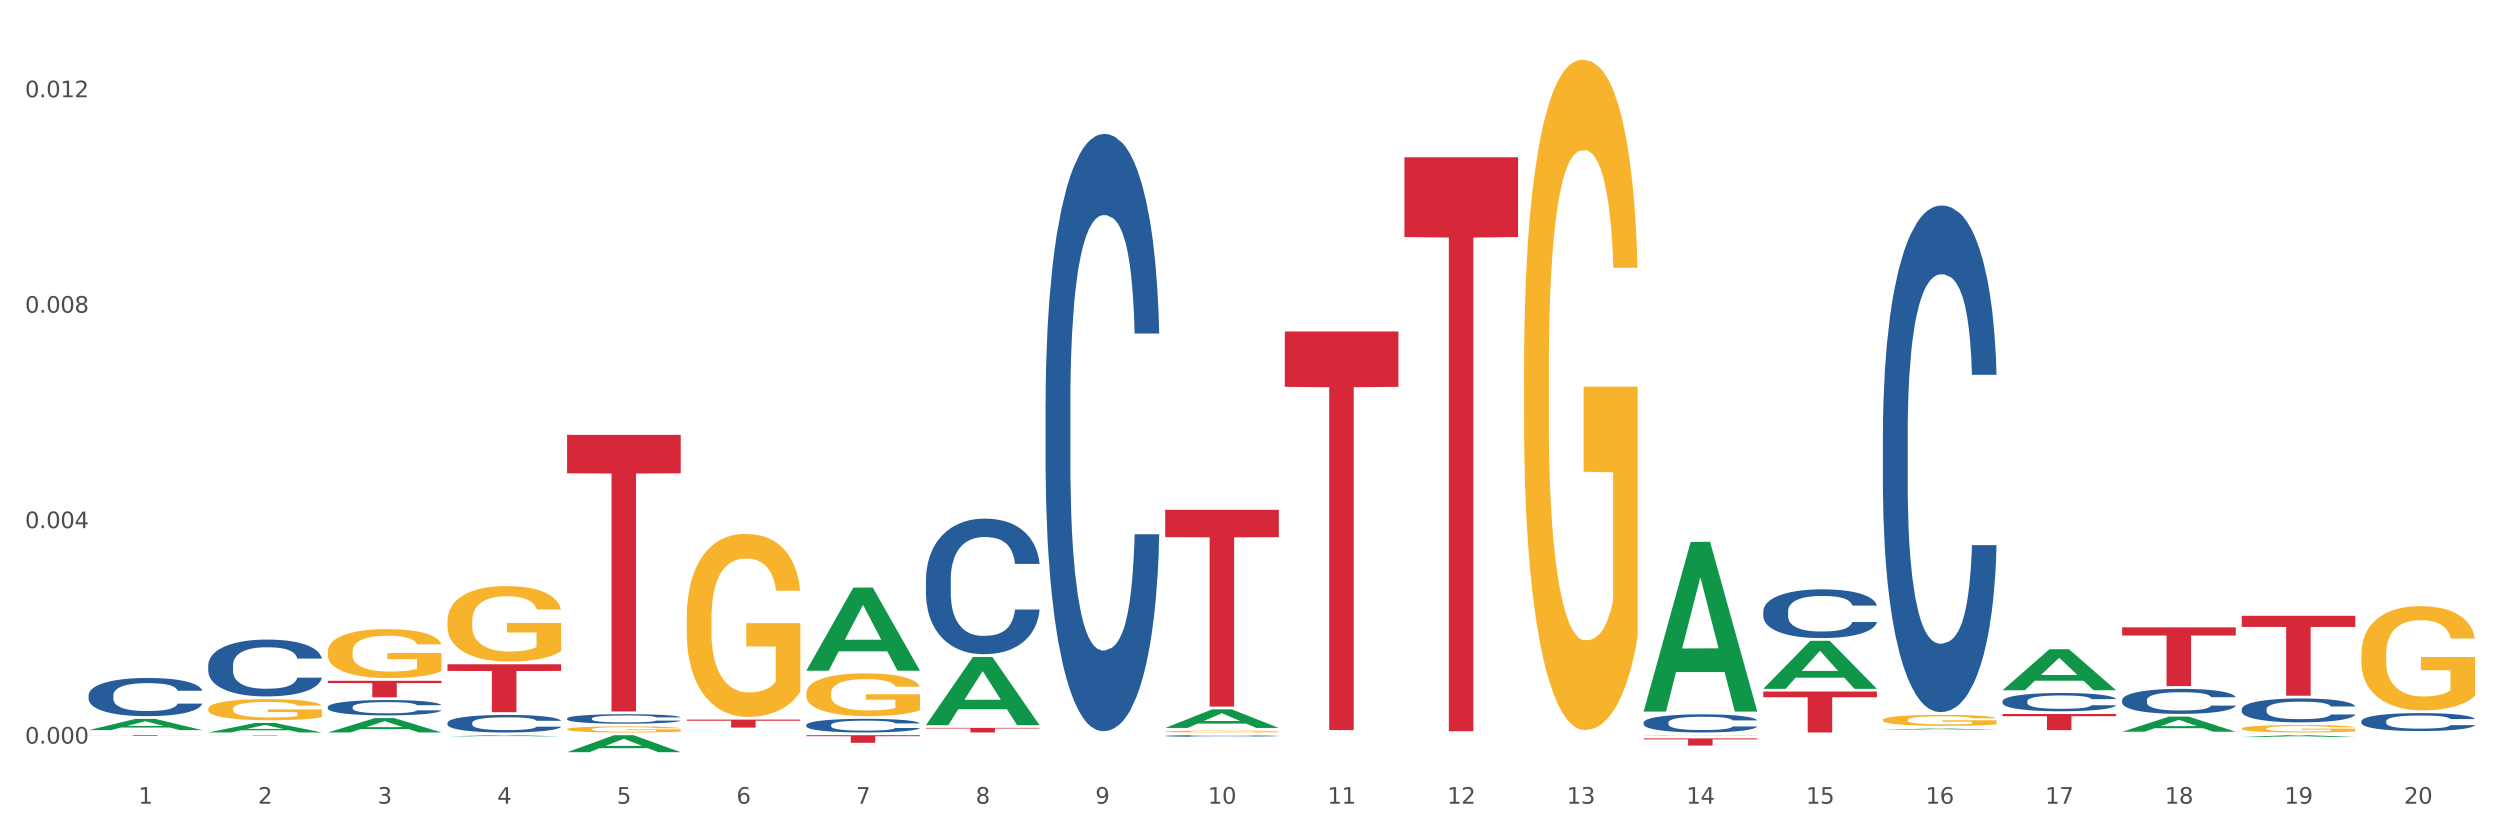 <?xml version="1.0" encoding="utf-8" standalone="no"?>
<!DOCTYPE svg PUBLIC "-//W3C//DTD SVG 1.1//EN"
  "http://www.w3.org/Graphics/SVG/1.1/DTD/svg11.dtd">
<svg xmlns:xlink="http://www.w3.org/1999/xlink" width="1080pt" height="360pt" viewBox="0 0 1080 360" xmlns="http://www.w3.org/2000/svg" version="1.1">
 <rect x="0" y="0" width="1080" height="360" fill="#333333" stroke="none"/>
 <defs>
  <style type="text/css">*{stroke-linejoin: round; stroke-linecap: butt}</style>
 </defs>
 <g id="figure_1">
  <g id="patch_1">
   <path d="M 0 360 
L 1080 360 
L 1080 0 
L 0 0 
z
" style="fill: #ffffff; stroke: #ffffff; stroke-linejoin: miter"/>
  </g>
  <g id="axes_1">
   <g id="matplotlib.axis_1">
    <g id="xtick_1">
     <g id="text_1">
      <!-- 1 -->
      <g style="fill: #4d4d4d" transform="translate(59.775 347.204) scale(0.096 -0.096)">
       <defs>
        <path id="DejaVuSans-31" d="M 794 531 
L 1825 531 
L 1825 4091 
L 703 3866 
L 703 4441 
L 1819 4666 
L 2450 4666 
L 2450 531 
L 3481 531 
L 3481 0 
L 794 0 
L 794 531 
z
" transform="scale(0.016)"/>
       </defs>
       <use xlink:href="#DejaVuSans-31"/>
      </g>
     </g>
    </g>
    <g id="xtick_2">
     <g id="text_2">
      <!-- 2 -->
      <g style="fill: #4d4d4d" transform="translate(111.45 347.204) scale(0.096 -0.096)">
       <defs>
        <path id="DejaVuSans-32" d="M 1228 531 
L 3431 531 
L 3431 0 
L 469 0 
L 469 531 
Q 828 903 1448 1529 
Q 2069 2156 2228 2338 
Q 2531 2678 2651 2914 
Q 2772 3150 2772 3378 
Q 2772 3750 2511 3984 
Q 2250 4219 1831 4219 
Q 1534 4219 1204 4116 
Q 875 4013 500 3803 
L 500 4441 
Q 881 4594 1212 4672 
Q 1544 4750 1819 4750 
Q 2544 4750 2975 4387 
Q 3406 4025 3406 3419 
Q 3406 3131 3298 2873 
Q 3191 2616 2906 2266 
Q 2828 2175 2409 1742 
Q 1991 1309 1228 531 
z
" transform="scale(0.016)"/>
       </defs>
       <use xlink:href="#DejaVuSans-32"/>
      </g>
     </g>
    </g>
    <g id="xtick_3">
     <g id="text_3">
      <!-- 3 -->
      <g style="fill: #4d4d4d" transform="translate(163.125 347.204) scale(0.096 -0.096)">
       <defs>
        <path id="DejaVuSans-33" d="M 2597 2516 
Q 3050 2419 3304 2112 
Q 3559 1806 3559 1356 
Q 3559 666 3084 287 
Q 2609 -91 1734 -91 
Q 1441 -91 1130 -33 
Q 819 25 488 141 
L 488 750 
Q 750 597 1062 519 
Q 1375 441 1716 441 
Q 2309 441 2620 675 
Q 2931 909 2931 1356 
Q 2931 1769 2642 2001 
Q 2353 2234 1838 2234 
L 1294 2234 
L 1294 2753 
L 1863 2753 
Q 2328 2753 2575 2939 
Q 2822 3125 2822 3475 
Q 2822 3834 2567 4026 
Q 2313 4219 1838 4219 
Q 1578 4219 1281 4162 
Q 984 4106 628 3988 
L 628 4550 
Q 988 4650 1302 4700 
Q 1616 4750 1894 4750 
Q 2613 4750 3031 4423 
Q 3450 4097 3450 3541 
Q 3450 3153 3228 2886 
Q 3006 2619 2597 2516 
z
" transform="scale(0.016)"/>
       </defs>
       <use xlink:href="#DejaVuSans-33"/>
      </g>
     </g>
    </g>
    <g id="xtick_4">
     <g id="text_4">
      <!-- 4 -->
      <g style="fill: #4d4d4d" transform="translate(214.8 347.204) scale(0.096 -0.096)">
       <defs>
        <path id="DejaVuSans-34" d="M 2419 4116 
L 825 1625 
L 2419 1625 
L 2419 4116 
z
M 2253 4666 
L 3047 4666 
L 3047 1625 
L 3713 1625 
L 3713 1100 
L 3047 1100 
L 3047 0 
L 2419 0 
L 2419 1100 
L 313 1100 
L 313 1709 
L 2253 4666 
z
" transform="scale(0.016)"/>
       </defs>
       <use xlink:href="#DejaVuSans-34"/>
      </g>
     </g>
    </g>
    <g id="xtick_5">
     <g id="text_5">
      <!-- 5 -->
      <g style="fill: #4d4d4d" transform="translate(266.475 347.204) scale(0.096 -0.096)">
       <defs>
        <path id="DejaVuSans-35" d="M 691 4666 
L 3169 4666 
L 3169 4134 
L 1269 4134 
L 1269 2991 
Q 1406 3038 1543 3061 
Q 1681 3084 1819 3084 
Q 2600 3084 3056 2656 
Q 3513 2228 3513 1497 
Q 3513 744 3044 326 
Q 2575 -91 1722 -91 
Q 1428 -91 1123 -41 
Q 819 9 494 109 
L 494 744 
Q 775 591 1075 516 
Q 1375 441 1709 441 
Q 2250 441 2565 725 
Q 2881 1009 2881 1497 
Q 2881 1984 2565 2268 
Q 2250 2553 1709 2553 
Q 1456 2553 1204 2497 
Q 953 2441 691 2322 
L 691 4666 
z
" transform="scale(0.016)"/>
       </defs>
       <use xlink:href="#DejaVuSans-35"/>
      </g>
     </g>
    </g>
    <g id="xtick_6">
     <g id="text_6">
      <!-- 6 -->
      <g style="fill: #4d4d4d" transform="translate(318.15 347.204) scale(0.096 -0.096)">
       <defs>
        <path id="DejaVuSans-36" d="M 2113 2584 
Q 1688 2584 1439 2293 
Q 1191 2003 1191 1497 
Q 1191 994 1439 701 
Q 1688 409 2113 409 
Q 2538 409 2786 701 
Q 3034 994 3034 1497 
Q 3034 2003 2786 2293 
Q 2538 2584 2113 2584 
z
M 3366 4563 
L 3366 3988 
Q 3128 4100 2886 4159 
Q 2644 4219 2406 4219 
Q 1781 4219 1451 3797 
Q 1122 3375 1075 2522 
Q 1259 2794 1537 2939 
Q 1816 3084 2150 3084 
Q 2853 3084 3261 2657 
Q 3669 2231 3669 1497 
Q 3669 778 3244 343 
Q 2819 -91 2113 -91 
Q 1303 -91 875 529 
Q 447 1150 447 2328 
Q 447 3434 972 4092 
Q 1497 4750 2381 4750 
Q 2619 4750 2861 4703 
Q 3103 4656 3366 4563 
z
" transform="scale(0.016)"/>
       </defs>
       <use xlink:href="#DejaVuSans-36"/>
      </g>
     </g>
    </g>
    <g id="xtick_7">
     <g id="text_7">
      <!-- 7 -->
      <g style="fill: #4d4d4d" transform="translate(369.825 347.204) scale(0.096 -0.096)">
       <defs>
        <path id="DejaVuSans-37" d="M 525 4666 
L 3525 4666 
L 3525 4397 
L 1831 0 
L 1172 0 
L 2766 4134 
L 525 4134 
L 525 4666 
z
" transform="scale(0.016)"/>
       </defs>
       <use xlink:href="#DejaVuSans-37"/>
      </g>
     </g>
    </g>
    <g id="xtick_8">
     <g id="text_8">
      <!-- 8 -->
      <g style="fill: #4d4d4d" transform="translate(421.5 347.204) scale(0.096 -0.096)">
       <defs>
        <path id="DejaVuSans-38" d="M 2034 2216 
Q 1584 2216 1326 1975 
Q 1069 1734 1069 1313 
Q 1069 891 1326 650 
Q 1584 409 2034 409 
Q 2484 409 2743 651 
Q 3003 894 3003 1313 
Q 3003 1734 2745 1975 
Q 2488 2216 2034 2216 
z
M 1403 2484 
Q 997 2584 770 2862 
Q 544 3141 544 3541 
Q 544 4100 942 4425 
Q 1341 4750 2034 4750 
Q 2731 4750 3128 4425 
Q 3525 4100 3525 3541 
Q 3525 3141 3298 2862 
Q 3072 2584 2669 2484 
Q 3125 2378 3379 2068 
Q 3634 1759 3634 1313 
Q 3634 634 3220 271 
Q 2806 -91 2034 -91 
Q 1263 -91 848 271 
Q 434 634 434 1313 
Q 434 1759 690 2068 
Q 947 2378 1403 2484 
z
M 1172 3481 
Q 1172 3119 1398 2916 
Q 1625 2713 2034 2713 
Q 2441 2713 2670 2916 
Q 2900 3119 2900 3481 
Q 2900 3844 2670 4047 
Q 2441 4250 2034 4250 
Q 1625 4250 1398 4047 
Q 1172 3844 1172 3481 
z
" transform="scale(0.016)"/>
       </defs>
       <use xlink:href="#DejaVuSans-38"/>
      </g>
     </g>
    </g>
    <g id="xtick_9">
     <g id="text_9">
      <!-- 9 -->
      <g style="fill: #4d4d4d" transform="translate(473.175 347.204) scale(0.096 -0.096)">
       <defs>
        <path id="DejaVuSans-39" d="M 703 97 
L 703 672 
Q 941 559 1184 500 
Q 1428 441 1663 441 
Q 2288 441 2617 861 
Q 2947 1281 2994 2138 
Q 2813 1869 2534 1725 
Q 2256 1581 1919 1581 
Q 1219 1581 811 2004 
Q 403 2428 403 3163 
Q 403 3881 828 4315 
Q 1253 4750 1959 4750 
Q 2769 4750 3195 4129 
Q 3622 3509 3622 2328 
Q 3622 1225 3098 567 
Q 2575 -91 1691 -91 
Q 1453 -91 1209 -44 
Q 966 3 703 97 
z
M 1959 2075 
Q 2384 2075 2632 2365 
Q 2881 2656 2881 3163 
Q 2881 3666 2632 3958 
Q 2384 4250 1959 4250 
Q 1534 4250 1286 3958 
Q 1038 3666 1038 3163 
Q 1038 2656 1286 2365 
Q 1534 2075 1959 2075 
z
" transform="scale(0.016)"/>
       </defs>
       <use xlink:href="#DejaVuSans-39"/>
      </g>
     </g>
    </g>
    <g id="xtick_10">
     <g id="text_10">
      <!-- 10 -->
      <g style="fill: #4d4d4d" transform="translate(521.796 347.204) scale(0.096 -0.096)">
       <defs>
        <path id="DejaVuSans-30" d="M 2034 4250 
Q 1547 4250 1301 3770 
Q 1056 3291 1056 2328 
Q 1056 1369 1301 889 
Q 1547 409 2034 409 
Q 2525 409 2770 889 
Q 3016 1369 3016 2328 
Q 3016 3291 2770 3770 
Q 2525 4250 2034 4250 
z
M 2034 4750 
Q 2819 4750 3233 4129 
Q 3647 3509 3647 2328 
Q 3647 1150 3233 529 
Q 2819 -91 2034 -91 
Q 1250 -91 836 529 
Q 422 1150 422 2328 
Q 422 3509 836 4129 
Q 1250 4750 2034 4750 
z
" transform="scale(0.016)"/>
       </defs>
       <use xlink:href="#DejaVuSans-31"/>
       <use xlink:href="#DejaVuSans-30" transform="translate(63.623 0)"/>
      </g>
     </g>
    </g>
    <g id="xtick_11">
     <g id="text_11">
      <!-- 11 -->
      <g style="fill: #4d4d4d" transform="translate(573.471 347.204) scale(0.096 -0.096)">
       <use xlink:href="#DejaVuSans-31"/>
       <use xlink:href="#DejaVuSans-31" transform="translate(63.623 0)"/>
      </g>
     </g>
    </g>
    <g id="xtick_12">
     <g id="text_12">
      <!-- 12 -->
      <g style="fill: #4d4d4d" transform="translate(625.146 347.204) scale(0.096 -0.096)">
       <use xlink:href="#DejaVuSans-31"/>
       <use xlink:href="#DejaVuSans-32" transform="translate(63.623 0)"/>
      </g>
     </g>
    </g>
    <g id="xtick_13">
     <g id="text_13">
      <!-- 13 -->
      <g style="fill: #4d4d4d" transform="translate(676.821 347.204) scale(0.096 -0.096)">
       <use xlink:href="#DejaVuSans-31"/>
       <use xlink:href="#DejaVuSans-33" transform="translate(63.623 0)"/>
      </g>
     </g>
    </g>
    <g id="xtick_14">
     <g id="text_14">
      <!-- 14 -->
      <g style="fill: #4d4d4d" transform="translate(728.496 347.204) scale(0.096 -0.096)">
       <use xlink:href="#DejaVuSans-31"/>
       <use xlink:href="#DejaVuSans-34" transform="translate(63.623 0)"/>
      </g>
     </g>
    </g>
    <g id="xtick_15">
     <g id="text_15">
      <!-- 15 -->
      <g style="fill: #4d4d4d" transform="translate(780.171 347.204) scale(0.096 -0.096)">
       <use xlink:href="#DejaVuSans-31"/>
       <use xlink:href="#DejaVuSans-35" transform="translate(63.623 0)"/>
      </g>
     </g>
    </g>
    <g id="xtick_16">
     <g id="text_16">
      <!-- 16 -->
      <g style="fill: #4d4d4d" transform="translate(831.846 347.204) scale(0.096 -0.096)">
       <use xlink:href="#DejaVuSans-31"/>
       <use xlink:href="#DejaVuSans-36" transform="translate(63.623 0)"/>
      </g>
     </g>
    </g>
    <g id="xtick_17">
     <g id="text_17">
      <!-- 17 -->
      <g style="fill: #4d4d4d" transform="translate(883.521 347.204) scale(0.096 -0.096)">
       <use xlink:href="#DejaVuSans-31"/>
       <use xlink:href="#DejaVuSans-37" transform="translate(63.623 0)"/>
      </g>
     </g>
    </g>
    <g id="xtick_18">
     <g id="text_18">
      <!-- 18 -->
      <g style="fill: #4d4d4d" transform="translate(935.196 347.204) scale(0.096 -0.096)">
       <use xlink:href="#DejaVuSans-31"/>
       <use xlink:href="#DejaVuSans-38" transform="translate(63.623 0)"/>
      </g>
     </g>
    </g>
    <g id="xtick_19">
     <g id="text_19">
      <!-- 19 -->
      <g style="fill: #4d4d4d" transform="translate(986.871 347.204) scale(0.096 -0.096)">
       <use xlink:href="#DejaVuSans-31"/>
       <use xlink:href="#DejaVuSans-39" transform="translate(63.623 0)"/>
      </g>
     </g>
    </g>
    <g id="xtick_20">
     <g id="text_20">
      <!-- 20 -->
      <g style="fill: #4d4d4d" transform="translate(1038.546 347.204) scale(0.096 -0.096)">
       <use xlink:href="#DejaVuSans-32"/>
       <use xlink:href="#DejaVuSans-30" transform="translate(63.623 0)"/>
      </g>
     </g>
    </g>
    <g id="xtick_21"/>
    <g id="xtick_22"/>
    <g id="xtick_23"/>
    <g id="xtick_24"/>
    <g id="xtick_25"/>
    <g id="xtick_26"/>
    <g id="xtick_27"/>
    <g id="xtick_28"/>
    <g id="xtick_29"/>
    <g id="xtick_30"/>
    <g id="xtick_31"/>
    <g id="xtick_32"/>
    <g id="xtick_33"/>
    <g id="xtick_34"/>
    <g id="xtick_35"/>
    <g id="xtick_36"/>
    <g id="xtick_37"/>
    <g id="xtick_38"/>
    <g id="xtick_39"/>
   </g>
   <g id="matplotlib.axis_2">
    <g id="ytick_1">
     <g id="text_21">
      <!-- 0.000 -->
      <g style="fill: #4d4d4d" transform="translate(10.8 321.239) scale(0.096 -0.096)">
       <defs>
        <path id="DejaVuSans-2e" d="M 684 794 
L 1344 794 
L 1344 0 
L 684 0 
L 684 794 
z
" transform="scale(0.016)"/>
       </defs>
       <use xlink:href="#DejaVuSans-30"/>
       <use xlink:href="#DejaVuSans-2e" transform="translate(63.623 0)"/>
       <use xlink:href="#DejaVuSans-30" transform="translate(95.41 0)"/>
       <use xlink:href="#DejaVuSans-30" transform="translate(159.033 0)"/>
       <use xlink:href="#DejaVuSans-30" transform="translate(222.656 0)"/>
      </g>
     </g>
    </g>
    <g id="ytick_2">
     <g id="text_22">
      <!-- 0.004 -->
      <g style="fill: #4d4d4d" transform="translate(10.8 228.167) scale(0.096 -0.096)">
       <use xlink:href="#DejaVuSans-30"/>
       <use xlink:href="#DejaVuSans-2e" transform="translate(63.623 0)"/>
       <use xlink:href="#DejaVuSans-30" transform="translate(95.41 0)"/>
       <use xlink:href="#DejaVuSans-30" transform="translate(159.033 0)"/>
       <use xlink:href="#DejaVuSans-34" transform="translate(222.656 0)"/>
      </g>
     </g>
    </g>
    <g id="ytick_3">
     <g id="text_23">
      <!-- 0.008 -->
      <g style="fill: #4d4d4d" transform="translate(10.8 135.095) scale(0.096 -0.096)">
       <use xlink:href="#DejaVuSans-30"/>
       <use xlink:href="#DejaVuSans-2e" transform="translate(63.623 0)"/>
       <use xlink:href="#DejaVuSans-30" transform="translate(95.41 0)"/>
       <use xlink:href="#DejaVuSans-30" transform="translate(159.033 0)"/>
       <use xlink:href="#DejaVuSans-38" transform="translate(222.656 0)"/>
      </g>
     </g>
    </g>
    <g id="ytick_4">
     <g id="text_24">
      <!-- 0.012 -->
      <g style="fill: #4d4d4d" transform="translate(10.8 42.023) scale(0.096 -0.096)">
       <use xlink:href="#DejaVuSans-30"/>
       <use xlink:href="#DejaVuSans-2e" transform="translate(63.623 0)"/>
       <use xlink:href="#DejaVuSans-30" transform="translate(95.41 0)"/>
       <use xlink:href="#DejaVuSans-31" transform="translate(159.033 0)"/>
       <use xlink:href="#DejaVuSans-32" transform="translate(222.656 0)"/>
      </g>
     </g>
    </g>
    <g id="ytick_5"/>
    <g id="ytick_6"/>
    <g id="ytick_7"/>
   </g>
   <g id="PolyCollection_1">
    <path d="M 710.058 307.286 
L 710.109 307.217 
L 730.353 234.112 
L 738.754 234.043 
L 759.15 307.424 
L 749.433 307.424 
L 745.03 290.336 
L 724.128 290.336 
L 723.976 290.612 
L 719.725 307.424 
L 710.058 307.424 
L 710.058 307.286 
L 726.76 280.139 
L 742.398 280.07 
L 734.655 249.684 
L 734.554 249.546 
L 734.452 249.753 
L 726.709 280.07 
L 726.76 280.139 
L 710.058 307.286 
z
" clip-path="url(#p4f7814775a)" style="fill: #109648"/>
    <path d="M 503.358 314.464 
L 503.409 314.457 
L 523.653 306.428 
L 532.054 306.42 
L 552.45 314.48 
L 542.733 314.48 
L 538.33 312.603 
L 517.428 312.603 
L 517.276 312.633 
L 513.025 314.48 
L 503.358 314.48 
L 503.358 314.464 
L 520.059 311.483 
L 535.698 311.475 
L 527.955 308.138 
L 527.853 308.123 
L 527.752 308.145 
L 520.009 311.475 
L 520.059 311.483 
L 503.358 314.464 
z
" clip-path="url(#p4f7814775a)" style="fill: #109648"/>
    <path d="M 89.958 306.231 
L 90.016 306.222 
L 90.016 305.923 
L 90.132 305.665 
L 90.712 305.042 
L 91.581 304.526 
L 92.218 304.252 
L 92.856 304.027 
L 93.609 303.803 
L 94.537 303.57 
L 96.218 303.229 
L 97.261 303.054 
L 98.536 302.871 
L 100.854 302.605 
L 102.535 302.455 
L 104.274 302.331 
L 107.114 302.181 
L 108.969 302.114 
L 110.939 302.065 
L 113.316 302.031 
L 115.112 302.023 
L 119.053 302.048 
L 122.415 302.123 
L 124.038 302.181 
L 126.124 302.281 
L 127.226 302.347 
L 129.022 302.48 
L 130.877 302.655 
L 132.152 302.805 
L 134.065 303.087 
L 135.514 303.37 
L 136.847 303.719 
L 137.542 303.961 
L 138.064 304.185 
L 138.528 304.443 
L 138.991 304.85 
L 128.559 304.85 
L 128.153 304.559 
L 127.515 304.285 
L 126.588 304.019 
L 125.777 303.852 
L 124.386 303.645 
L 123.111 303.511 
L 121.778 303.412 
L 120.155 303.329 
L 118.88 303.287 
L 117.083 303.254 
L 113.547 303.262 
L 111.171 303.329 
L 109.548 303.412 
L 108.505 303.487 
L 107.578 303.57 
L 106.534 303.686 
L 105.317 303.861 
L 104.448 304.019 
L 103.578 304.218 
L 102.883 304.418 
L 102.245 304.651 
L 101.724 304.9 
L 101.318 305.158 
L 100.97 305.474 
L 100.68 305.998 
L 100.68 307.137 
L 100.796 307.395 
L 101.086 307.736 
L 101.434 307.994 
L 102.014 308.301 
L 102.535 308.509 
L 103.52 308.809 
L 104.622 309.058 
L 105.491 309.216 
L 106.36 309.349 
L 107.867 309.532 
L 109.548 309.682 
L 110.997 309.773 
L 112.968 309.856 
L 114.301 309.89 
L 115.46 309.906 
L 118.3 309.906 
L 120.329 309.881 
L 122.589 309.823 
L 124.328 309.748 
L 125.777 309.657 
L 127.4 309.507 
L 128.443 309.366 
L 128.443 307.628 
L 115.692 307.619 
L 115.692 306.464 
L 139.049 306.464 
L 139.049 309.856 
L 138.064 310.031 
L 136.963 310.189 
L 135.804 310.33 
L 134.065 310.505 
L 131.978 310.671 
L 130.124 310.788 
L 128.153 310.887 
L 125.835 310.979 
L 122.821 311.062 
L 120.966 311.095 
L 118.648 311.12 
L 115.924 311.129 
L 113.547 311.112 
L 111.229 311.07 
L 108.795 310.996 
L 106.418 310.887 
L 104.622 310.779 
L 102.825 310.646 
L 100.912 310.472 
L 99.405 310.305 
L 98.246 310.156 
L 96.971 309.964 
L 95.58 309.715 
L 94.537 309.49 
L 93.609 309.258 
L 92.624 308.958 
L 91.929 308.7 
L 91.233 308.376 
L 90.827 308.135 
L 90.364 307.761 
L 90.016 307.237 
L 89.958 306.231 
z
" clip-path="url(#p4f7814775a)" style="fill: #f7b32b"/>
    <path d="M 141.633 281.56 
L 141.691 281.541 
L 141.691 280.846 
L 141.807 280.247 
L 142.387 278.799 
L 143.256 277.601 
L 143.893 276.964 
L 144.531 276.443 
L 145.284 275.922 
L 146.212 275.381 
L 147.893 274.589 
L 148.936 274.184 
L 150.211 273.759 
L 152.529 273.141 
L 154.21 272.793 
L 155.949 272.504 
L 158.789 272.156 
L 160.644 272.002 
L 162.614 271.886 
L 164.991 271.809 
L 166.787 271.789 
L 170.729 271.847 
L 174.09 272.021 
L 175.713 272.156 
L 177.8 272.388 
L 178.901 272.542 
L 180.697 272.851 
L 182.552 273.257 
L 183.827 273.604 
L 185.74 274.261 
L 187.189 274.917 
L 188.522 275.728 
L 189.217 276.288 
L 189.739 276.81 
L 190.203 277.408 
L 190.666 278.355 
L 180.234 278.355 
L 179.828 277.679 
L 179.191 277.042 
L 178.263 276.424 
L 177.452 276.037 
L 176.061 275.555 
L 174.786 275.246 
L 173.453 275.014 
L 171.83 274.821 
L 170.555 274.724 
L 168.758 274.647 
L 165.222 274.666 
L 162.846 274.821 
L 161.223 275.014 
L 160.18 275.188 
L 159.253 275.381 
L 158.209 275.651 
L 156.992 276.057 
L 156.123 276.424 
L 155.253 276.887 
L 154.558 277.35 
L 153.92 277.891 
L 153.399 278.47 
L 152.993 279.069 
L 152.645 279.803 
L 152.355 281.019 
L 152.355 283.665 
L 152.471 284.263 
L 152.761 285.055 
L 153.109 285.654 
L 153.689 286.368 
L 154.21 286.851 
L 155.195 287.546 
L 156.297 288.125 
L 157.166 288.492 
L 158.035 288.801 
L 159.542 289.226 
L 161.223 289.574 
L 162.672 289.786 
L 164.643 289.979 
L 165.976 290.056 
L 167.135 290.095 
L 169.975 290.095 
L 172.004 290.037 
L 174.264 289.902 
L 176.003 289.728 
L 177.452 289.516 
L 179.075 289.168 
L 180.118 288.84 
L 180.118 284.804 
L 167.367 284.785 
L 167.367 282.101 
L 190.724 282.101 
L 190.724 289.979 
L 189.739 290.385 
L 188.638 290.752 
L 187.479 291.08 
L 185.74 291.485 
L 183.653 291.872 
L 181.799 292.142 
L 179.828 292.374 
L 177.51 292.586 
L 174.496 292.779 
L 172.641 292.856 
L 170.323 292.914 
L 167.599 292.934 
L 165.222 292.895 
L 162.904 292.798 
L 160.47 292.625 
L 158.093 292.374 
L 156.297 292.123 
L 154.5 291.814 
L 152.587 291.408 
L 151.08 291.022 
L 149.921 290.674 
L 148.646 290.23 
L 147.255 289.651 
L 146.212 289.13 
L 145.284 288.589 
L 144.299 287.894 
L 143.604 287.295 
L 142.908 286.542 
L 142.502 285.982 
L 142.039 285.113 
L 141.691 283.897 
L 141.633 281.56 
z
" clip-path="url(#p4f7814775a)" style="fill: #f7b32b"/>
    <path d="M 865.084 298.173 
L 865.134 298.156 
L 885.378 280.456 
L 893.779 280.439 
L 914.175 298.206 
L 904.458 298.206 
L 900.055 294.069 
L 879.153 294.069 
L 879.001 294.136 
L 874.75 298.206 
L 865.084 298.206 
L 865.084 298.173 
L 881.785 291.6 
L 897.423 291.583 
L 889.68 284.226 
L 889.579 284.193 
L 889.477 284.243 
L 881.734 291.583 
L 881.785 291.6 
L 865.084 298.173 
z
" clip-path="url(#p4f7814775a)" style="fill: #109648"/>
    <path d="M 968.434 318.407 
L 968.484 318.406 
L 988.728 317.593 
L 997.129 317.592 
L 1017.525 318.408 
L 1007.808 318.408 
L 1003.405 318.218 
L 982.503 318.218 
L 982.351 318.221 
L 978.1 318.408 
L 968.434 318.408 
L 968.434 318.407 
L 985.135 318.105 
L 1000.773 318.104 
L 993.03 317.766 
L 992.929 317.764 
L 992.827 317.767 
L 985.084 318.104 
L 985.135 318.105 
L 968.434 318.407 
z
" clip-path="url(#p4f7814775a)" style="fill: #109648"/>
    <path d="M 916.759 316.109 
L 916.809 316.103 
L 937.053 309.569 
L 945.454 309.563 
L 965.85 316.122 
L 956.133 316.122 
L 951.73 314.594 
L 930.828 314.594 
L 930.676 314.619 
L 926.425 316.122 
L 916.759 316.122 
L 916.759 316.109 
L 933.46 313.683 
L 949.098 313.677 
L 941.355 310.961 
L 941.254 310.949 
L 941.152 310.967 
L 933.409 313.677 
L 933.46 313.683 
L 916.759 316.109 
z
" clip-path="url(#p4f7814775a)" style="fill: #109648"/>
    <path d="M 193.308 268.264 
L 193.366 268.234 
L 193.366 267.162 
L 193.482 266.239 
L 194.062 264.005 
L 194.931 262.158 
L 195.569 261.175 
L 196.206 260.371 
L 196.96 259.567 
L 197.887 258.733 
L 199.568 257.512 
L 200.611 256.887 
L 201.886 256.231 
L 204.204 255.278 
L 205.885 254.742 
L 207.624 254.295 
L 210.464 253.759 
L 212.319 253.521 
L 214.289 253.342 
L 216.666 253.223 
L 218.462 253.193 
L 222.404 253.283 
L 225.765 253.551 
L 227.388 253.759 
L 229.475 254.117 
L 230.576 254.355 
L 232.372 254.831 
L 234.227 255.457 
L 235.502 255.993 
L 237.415 257.006 
L 238.864 258.018 
L 240.197 259.269 
L 240.892 260.133 
L 241.414 260.937 
L 241.878 261.86 
L 242.341 263.32 
L 231.909 263.32 
L 231.503 262.277 
L 230.866 261.295 
L 229.938 260.341 
L 229.127 259.746 
L 227.736 259.001 
L 226.461 258.525 
L 225.128 258.167 
L 223.505 257.869 
L 222.23 257.721 
L 220.433 257.601 
L 216.897 257.631 
L 214.521 257.869 
L 212.898 258.167 
L 211.855 258.435 
L 210.928 258.733 
L 209.884 259.15 
L 208.667 259.776 
L 207.798 260.341 
L 206.928 261.056 
L 206.233 261.771 
L 205.595 262.605 
L 205.074 263.499 
L 204.668 264.422 
L 204.32 265.554 
L 204.031 267.43 
L 204.031 271.51 
L 204.146 272.434 
L 204.436 273.655 
L 204.784 274.578 
L 205.364 275.68 
L 205.885 276.425 
L 206.871 277.497 
L 207.972 278.391 
L 208.841 278.956 
L 209.711 279.433 
L 211.217 280.088 
L 212.898 280.624 
L 214.347 280.952 
L 216.318 281.25 
L 217.651 281.369 
L 218.81 281.429 
L 221.65 281.429 
L 223.679 281.339 
L 225.939 281.131 
L 227.678 280.863 
L 229.127 280.535 
L 230.75 279.999 
L 231.793 279.493 
L 231.793 273.268 
L 219.042 273.238 
L 219.042 269.098 
L 242.399 269.098 
L 242.399 281.25 
L 241.414 281.875 
L 240.313 282.441 
L 239.154 282.948 
L 237.415 283.573 
L 235.328 284.169 
L 233.474 284.586 
L 231.503 284.943 
L 229.185 285.271 
L 226.171 285.568 
L 224.316 285.688 
L 221.998 285.777 
L 219.274 285.807 
L 216.897 285.747 
L 214.579 285.598 
L 212.145 285.33 
L 209.768 284.943 
L 207.972 284.556 
L 206.175 284.079 
L 204.262 283.454 
L 202.755 282.858 
L 201.596 282.322 
L 200.321 281.637 
L 198.93 280.743 
L 197.887 279.939 
L 196.96 279.105 
L 195.974 278.033 
L 195.279 277.11 
L 194.583 275.948 
L 194.177 275.085 
L 193.714 273.744 
L 193.366 271.868 
L 193.308 268.264 
z
" clip-path="url(#p4f7814775a)" style="fill: #f7b32b"/>
    <path d="M 503.358 316.006 
L 503.416 316.005 
L 503.416 315.98 
L 503.532 315.958 
L 504.112 315.905 
L 504.981 315.861 
L 505.619 315.837 
L 506.256 315.818 
L 507.01 315.799 
L 507.937 315.779 
L 509.618 315.75 
L 510.661 315.735 
L 511.936 315.719 
L 514.255 315.697 
L 515.935 315.684 
L 517.674 315.673 
L 520.514 315.66 
L 522.369 315.655 
L 524.34 315.65 
L 526.716 315.648 
L 528.513 315.647 
L 532.454 315.649 
L 535.815 315.655 
L 537.438 315.66 
L 539.525 315.669 
L 540.626 315.675 
L 542.423 315.686 
L 544.277 315.701 
L 545.553 315.714 
L 547.465 315.738 
L 548.914 315.762 
L 550.247 315.792 
L 550.943 315.812 
L 551.464 315.831 
L 551.928 315.853 
L 552.392 315.888 
L 541.959 315.888 
L 541.553 315.863 
L 540.916 315.84 
L 539.988 315.817 
L 539.177 315.803 
L 537.786 315.785 
L 536.511 315.774 
L 535.178 315.765 
L 533.555 315.758 
L 532.28 315.755 
L 530.483 315.752 
L 526.948 315.753 
L 524.571 315.758 
L 522.948 315.765 
L 521.905 315.772 
L 520.978 315.779 
L 519.935 315.789 
L 518.717 315.804 
L 517.848 315.817 
L 516.979 315.834 
L 516.283 315.851 
L 515.646 315.871 
L 515.124 315.893 
L 514.718 315.915 
L 514.371 315.942 
L 514.081 315.986 
L 514.081 316.084 
L 514.197 316.106 
L 514.486 316.135 
L 514.834 316.157 
L 515.414 316.183 
L 515.935 316.201 
L 516.921 316.226 
L 518.022 316.248 
L 518.891 316.261 
L 519.761 316.272 
L 521.268 316.288 
L 522.948 316.301 
L 524.397 316.309 
L 526.368 316.316 
L 527.701 316.319 
L 528.86 316.32 
L 531.7 316.32 
L 533.729 316.318 
L 535.989 316.313 
L 537.728 316.307 
L 539.177 316.299 
L 540.8 316.286 
L 541.843 316.274 
L 541.843 316.125 
L 529.092 316.125 
L 529.092 316.026 
L 552.45 316.026 
L 552.45 316.316 
L 551.464 316.331 
L 550.363 316.344 
L 549.204 316.356 
L 547.465 316.371 
L 545.379 316.385 
L 543.524 316.395 
L 541.553 316.404 
L 539.235 316.412 
L 536.221 316.419 
L 534.366 316.422 
L 532.048 316.424 
L 529.324 316.424 
L 526.948 316.423 
L 524.629 316.419 
L 522.195 316.413 
L 519.819 316.404 
L 518.022 316.395 
L 516.225 316.383 
L 514.313 316.368 
L 512.806 316.354 
L 511.646 316.341 
L 510.371 316.325 
L 508.98 316.304 
L 507.937 316.285 
L 507.01 316.265 
L 506.024 316.239 
L 505.329 316.217 
L 504.633 316.189 
L 504.228 316.169 
L 503.764 316.137 
L 503.416 316.092 
L 503.358 316.006 
z
" clip-path="url(#p4f7814775a)" style="fill: #f7b32b"/>
    <path d="M 658.383 159.605 
L 658.441 159.34 
L 658.441 149.818 
L 658.557 141.618 
L 659.137 121.779 
L 660.006 105.379 
L 660.644 96.65 
L 661.281 89.508 
L 662.035 82.366 
L 662.962 74.96 
L 664.643 64.114 
L 665.686 58.56 
L 666.961 52.74 
L 669.28 44.276 
L 670.961 39.514 
L 672.699 35.547 
L 675.539 30.785 
L 677.394 28.669 
L 679.365 27.082 
L 681.741 26.024 
L 683.538 25.759 
L 687.479 26.553 
L 690.841 28.934 
L 692.463 30.785 
L 694.55 33.96 
L 695.651 36.076 
L 697.448 40.308 
L 699.303 45.863 
L 700.578 50.624 
L 702.49 59.618 
L 703.939 68.611 
L 705.272 79.721 
L 705.968 87.392 
L 706.489 94.534 
L 706.953 102.734 
L 707.417 115.695 
L 696.984 115.695 
L 696.578 106.437 
L 695.941 97.708 
L 695.014 89.243 
L 694.202 83.953 
L 692.811 77.34 
L 691.536 73.108 
L 690.203 69.934 
L 688.58 67.289 
L 687.305 65.966 
L 685.508 64.908 
L 681.973 65.172 
L 679.596 67.289 
L 677.974 69.934 
L 676.93 72.314 
L 676.003 74.96 
L 674.96 78.663 
L 673.743 84.218 
L 672.873 89.243 
L 672.004 95.592 
L 671.308 101.94 
L 670.671 109.347 
L 670.149 117.282 
L 669.743 125.482 
L 669.396 135.534 
L 669.106 152.198 
L 669.106 188.437 
L 669.222 196.637 
L 669.512 207.482 
L 669.859 215.682 
L 670.439 225.469 
L 670.961 232.082 
L 671.946 241.605 
L 673.047 249.54 
L 673.916 254.566 
L 674.786 258.798 
L 676.293 264.618 
L 677.974 269.379 
L 679.423 272.289 
L 681.393 274.934 
L 682.726 275.992 
L 683.885 276.521 
L 686.725 276.521 
L 688.754 275.727 
L 691.014 273.876 
L 692.753 271.495 
L 694.202 268.585 
L 695.825 263.824 
L 696.868 259.327 
L 696.868 204.043 
L 684.117 203.779 
L 684.117 167.011 
L 707.475 167.011 
L 707.475 274.934 
L 706.489 280.489 
L 705.388 285.515 
L 704.229 290.011 
L 702.49 295.566 
L 700.404 300.856 
L 698.549 304.56 
L 696.578 307.734 
L 694.26 310.644 
L 691.246 313.289 
L 689.392 314.347 
L 687.073 315.14 
L 684.349 315.405 
L 681.973 314.876 
L 679.654 313.553 
L 677.22 311.173 
L 674.844 307.734 
L 673.047 304.295 
L 671.25 300.063 
L 669.338 294.508 
L 667.831 289.218 
L 666.672 284.456 
L 665.396 278.373 
L 664.005 270.437 
L 662.962 263.295 
L 662.035 255.889 
L 661.05 246.366 
L 660.354 238.166 
L 659.659 227.85 
L 659.253 220.179 
L 658.789 208.276 
L 658.441 191.611 
L 658.383 159.605 
z
" clip-path="url(#p4f7814775a)" style="fill: #f7b32b"/>
    <path d="M 710.058 317.7 
L 710.116 317.699 
L 710.116 317.692 
L 710.232 317.685 
L 710.812 317.669 
L 711.681 317.656 
L 712.319 317.649 
L 712.956 317.643 
L 713.71 317.637 
L 714.637 317.631 
L 716.318 317.623 
L 717.361 317.618 
L 718.636 317.614 
L 720.955 317.607 
L 722.636 317.603 
L 724.374 317.6 
L 727.214 317.596 
L 729.069 317.594 
L 731.04 317.593 
L 733.416 317.592 
L 735.213 317.592 
L 739.154 317.592 
L 742.516 317.594 
L 744.138 317.596 
L 746.225 317.598 
L 747.326 317.6 
L 749.123 317.604 
L 750.978 317.608 
L 752.253 317.612 
L 754.165 317.619 
L 755.614 317.626 
L 756.947 317.635 
L 757.643 317.641 
L 758.164 317.647 
L 758.628 317.654 
L 759.092 317.664 
L 748.659 317.664 
L 748.253 317.657 
L 747.616 317.65 
L 746.689 317.643 
L 745.877 317.639 
L 744.486 317.633 
L 743.211 317.63 
L 741.878 317.627 
L 740.255 317.625 
L 738.98 317.624 
L 737.183 317.623 
L 733.648 317.624 
L 731.271 317.625 
L 729.649 317.627 
L 728.605 317.629 
L 727.678 317.631 
L 726.635 317.634 
L 725.418 317.639 
L 724.548 317.643 
L 723.679 317.648 
L 722.983 317.653 
L 722.346 317.659 
L 721.824 317.665 
L 721.418 317.672 
L 721.071 317.68 
L 720.781 317.694 
L 720.781 317.723 
L 720.897 317.729 
L 721.187 317.738 
L 721.534 317.745 
L 722.114 317.753 
L 722.636 317.758 
L 723.621 317.766 
L 724.722 317.772 
L 725.592 317.776 
L 726.461 317.779 
L 727.968 317.784 
L 729.649 317.788 
L 731.098 317.79 
L 733.068 317.792 
L 734.401 317.793 
L 735.56 317.794 
L 738.4 317.794 
L 740.429 317.793 
L 742.689 317.791 
L 744.428 317.79 
L 745.877 317.787 
L 747.5 317.783 
L 748.543 317.78 
L 748.543 317.735 
L 735.792 317.735 
L 735.792 317.705 
L 759.15 317.705 
L 759.15 317.792 
L 758.164 317.797 
L 757.063 317.801 
L 755.904 317.804 
L 754.165 317.809 
L 752.079 317.813 
L 750.224 317.816 
L 748.253 317.819 
L 745.935 317.821 
L 742.921 317.823 
L 741.067 317.824 
L 738.748 317.825 
L 736.024 317.825 
L 733.648 317.824 
L 731.329 317.823 
L 728.895 317.821 
L 726.519 317.819 
L 724.722 317.816 
L 722.925 317.813 
L 721.013 317.808 
L 719.506 317.804 
L 718.347 317.8 
L 717.072 317.795 
L 715.681 317.789 
L 714.637 317.783 
L 713.71 317.777 
L 712.725 317.769 
L 712.029 317.763 
L 711.334 317.754 
L 710.928 317.748 
L 710.464 317.739 
L 710.116 317.725 
L 710.058 317.7 
z
" clip-path="url(#p4f7814775a)" style="fill: #f7b32b"/>
    <path d="M 813.409 311.019 
L 813.467 311.015 
L 813.467 310.858 
L 813.582 310.724 
L 814.162 310.397 
L 815.031 310.128 
L 815.669 309.984 
L 816.307 309.867 
L 817.06 309.749 
L 817.987 309.627 
L 819.668 309.449 
L 820.711 309.358 
L 821.986 309.262 
L 824.305 309.123 
L 825.986 309.044 
L 827.724 308.979 
L 830.564 308.901 
L 832.419 308.866 
L 834.39 308.84 
L 836.766 308.823 
L 838.563 308.818 
L 842.504 308.831 
L 845.866 308.87 
L 847.488 308.901 
L 849.575 308.953 
L 850.676 308.988 
L 852.473 309.057 
L 854.328 309.149 
L 855.603 309.227 
L 857.515 309.375 
L 858.964 309.523 
L 860.297 309.706 
L 860.993 309.832 
L 861.515 309.949 
L 861.978 310.084 
L 862.442 310.297 
L 852.009 310.297 
L 851.604 310.145 
L 850.966 310.001 
L 850.039 309.862 
L 849.227 309.775 
L 847.836 309.666 
L 846.561 309.597 
L 845.228 309.545 
L 843.605 309.501 
L 842.33 309.479 
L 840.533 309.462 
L 836.998 309.466 
L 834.622 309.501 
L 832.999 309.545 
L 831.955 309.584 
L 831.028 309.627 
L 829.985 309.688 
L 828.768 309.78 
L 827.898 309.862 
L 827.029 309.967 
L 826.333 310.071 
L 825.696 310.193 
L 825.174 310.323 
L 824.769 310.458 
L 824.421 310.623 
L 824.131 310.898 
L 824.131 311.493 
L 824.247 311.628 
L 824.537 311.807 
L 824.884 311.942 
L 825.464 312.103 
L 825.986 312.211 
L 826.971 312.368 
L 828.072 312.498 
L 828.942 312.581 
L 829.811 312.651 
L 831.318 312.746 
L 832.999 312.825 
L 834.448 312.872 
L 836.418 312.916 
L 837.751 312.933 
L 838.911 312.942 
L 841.751 312.942 
L 843.779 312.929 
L 846.039 312.899 
L 847.778 312.859 
L 849.227 312.812 
L 850.85 312.733 
L 851.893 312.659 
L 851.893 311.75 
L 839.142 311.746 
L 839.142 311.141 
L 862.5 311.141 
L 862.5 312.916 
L 861.515 313.007 
L 860.413 313.09 
L 859.254 313.164 
L 857.515 313.255 
L 855.429 313.342 
L 853.574 313.403 
L 851.604 313.455 
L 849.285 313.503 
L 846.271 313.547 
L 844.417 313.564 
L 842.098 313.577 
L 839.374 313.582 
L 836.998 313.573 
L 834.68 313.551 
L 832.245 313.512 
L 829.869 313.455 
L 828.072 313.399 
L 826.275 313.329 
L 824.363 313.238 
L 822.856 313.151 
L 821.697 313.073 
L 820.422 312.973 
L 819.031 312.842 
L 817.987 312.725 
L 817.06 312.603 
L 816.075 312.446 
L 815.379 312.311 
L 814.684 312.142 
L 814.278 312.016 
L 813.814 311.82 
L 813.467 311.546 
L 813.409 311.019 
z
" clip-path="url(#p4f7814775a)" style="fill: #f7b32b"/>
    <path d="M 968.434 314.702 
L 968.492 314.699 
L 968.492 314.593 
L 968.608 314.503 
L 969.187 314.283 
L 970.057 314.102 
L 970.694 314.005 
L 971.332 313.927 
L 972.085 313.848 
L 973.012 313.766 
L 974.693 313.646 
L 975.737 313.584 
L 977.012 313.52 
L 979.33 313.426 
L 981.011 313.374 
L 982.75 313.33 
L 985.59 313.277 
L 987.444 313.254 
L 989.415 313.236 
L 991.791 313.224 
L 993.588 313.222 
L 997.529 313.23 
L 1000.891 313.257 
L 1002.514 313.277 
L 1004.6 313.312 
L 1005.701 313.336 
L 1007.498 313.382 
L 1009.353 313.444 
L 1010.628 313.497 
L 1012.54 313.596 
L 1013.989 313.695 
L 1015.323 313.818 
L 1016.018 313.903 
L 1016.54 313.982 
L 1017.003 314.073 
L 1017.467 314.216 
L 1007.034 314.216 
L 1006.629 314.114 
L 1005.991 314.017 
L 1005.064 313.924 
L 1004.252 313.865 
L 1002.861 313.792 
L 1001.586 313.745 
L 1000.253 313.71 
L 998.63 313.681 
L 997.355 313.666 
L 995.558 313.654 
L 992.023 313.657 
L 989.647 313.681 
L 988.024 313.71 
L 986.981 313.736 
L 986.053 313.766 
L 985.01 313.807 
L 983.793 313.868 
L 982.923 313.924 
L 982.054 313.994 
L 981.359 314.064 
L 980.721 314.146 
L 980.199 314.234 
L 979.794 314.324 
L 979.446 314.435 
L 979.156 314.62 
L 979.156 315.02 
L 979.272 315.111 
L 979.562 315.231 
L 979.91 315.322 
L 980.489 315.43 
L 981.011 315.503 
L 981.996 315.608 
L 983.097 315.696 
L 983.967 315.752 
L 984.836 315.799 
L 986.343 315.863 
L 988.024 315.916 
L 989.473 315.948 
L 991.443 315.977 
L 992.776 315.989 
L 993.936 315.994 
L 996.776 315.994 
L 998.804 315.986 
L 1001.065 315.965 
L 1002.803 315.939 
L 1004.252 315.907 
L 1005.875 315.854 
L 1006.918 315.804 
L 1006.918 315.193 
L 994.167 315.19 
L 994.167 314.784 
L 1017.525 314.784 
L 1017.525 315.977 
L 1016.54 316.038 
L 1015.438 316.094 
L 1014.279 316.144 
L 1012.54 316.205 
L 1010.454 316.264 
L 1008.599 316.305 
L 1006.629 316.34 
L 1004.31 316.372 
L 1001.296 316.401 
L 999.442 316.413 
L 997.123 316.422 
L 994.399 316.424 
L 992.023 316.419 
L 989.705 316.404 
L 987.27 316.378 
L 984.894 316.34 
L 983.097 316.302 
L 981.301 316.255 
L 979.388 316.193 
L 977.881 316.135 
L 976.722 316.082 
L 975.447 316.015 
L 974.056 315.927 
L 973.012 315.848 
L 972.085 315.766 
L 971.1 315.661 
L 970.404 315.57 
L 969.709 315.456 
L 969.303 315.371 
L 968.839 315.24 
L 968.492 315.056 
L 968.434 314.702 
z
" clip-path="url(#p4f7814775a)" style="fill: #f7b32b"/>
    <path d="M 1020.109 282.668 
L 1020.167 282.627 
L 1020.167 281.146 
L 1020.283 279.872 
L 1020.862 276.787 
L 1021.732 274.238 
L 1022.369 272.881 
L 1023.007 271.771 
L 1023.76 270.66 
L 1024.687 269.509 
L 1026.368 267.823 
L 1027.412 266.959 
L 1028.687 266.055 
L 1031.005 264.739 
L 1032.686 263.998 
L 1034.425 263.382 
L 1037.265 262.641 
L 1039.119 262.312 
L 1041.09 262.066 
L 1043.466 261.901 
L 1045.263 261.86 
L 1049.204 261.983 
L 1052.566 262.354 
L 1054.189 262.641 
L 1056.275 263.135 
L 1057.376 263.464 
L 1059.173 264.122 
L 1061.028 264.985 
L 1062.303 265.726 
L 1064.216 267.124 
L 1065.665 268.522 
L 1066.998 270.249 
L 1067.693 271.442 
L 1068.215 272.552 
L 1068.678 273.827 
L 1069.142 275.842 
L 1058.709 275.842 
L 1058.304 274.402 
L 1057.666 273.045 
L 1056.739 271.729 
L 1055.927 270.907 
L 1054.536 269.879 
L 1053.261 269.221 
L 1051.928 268.727 
L 1050.305 268.316 
L 1049.03 268.111 
L 1047.234 267.946 
L 1043.698 267.987 
L 1041.322 268.316 
L 1039.699 268.727 
L 1038.656 269.098 
L 1037.728 269.509 
L 1036.685 270.085 
L 1035.468 270.948 
L 1034.598 271.729 
L 1033.729 272.716 
L 1033.034 273.703 
L 1032.396 274.855 
L 1031.874 276.088 
L 1031.469 277.363 
L 1031.121 278.926 
L 1030.831 281.516 
L 1030.831 287.15 
L 1030.947 288.425 
L 1031.237 290.111 
L 1031.585 291.386 
L 1032.164 292.907 
L 1032.686 293.935 
L 1033.671 295.416 
L 1034.772 296.649 
L 1035.642 297.431 
L 1036.511 298.089 
L 1038.018 298.993 
L 1039.699 299.734 
L 1041.148 300.186 
L 1043.118 300.597 
L 1044.452 300.762 
L 1045.611 300.844 
L 1048.451 300.844 
L 1050.479 300.72 
L 1052.74 300.433 
L 1054.478 300.063 
L 1055.927 299.61 
L 1057.55 298.87 
L 1058.593 298.171 
L 1058.593 289.576 
L 1045.843 289.535 
L 1045.843 283.819 
L 1069.2 283.819 
L 1069.2 300.597 
L 1068.215 301.461 
L 1067.113 302.242 
L 1065.954 302.941 
L 1064.216 303.805 
L 1062.129 304.627 
L 1060.274 305.203 
L 1058.304 305.696 
L 1055.985 306.149 
L 1052.971 306.56 
L 1051.117 306.724 
L 1048.798 306.848 
L 1046.074 306.889 
L 1043.698 306.807 
L 1041.38 306.601 
L 1038.945 306.231 
L 1036.569 305.696 
L 1034.772 305.162 
L 1032.976 304.504 
L 1031.063 303.64 
L 1029.556 302.818 
L 1028.397 302.077 
L 1027.122 301.132 
L 1025.731 299.898 
L 1024.687 298.788 
L 1023.76 297.636 
L 1022.775 296.156 
L 1022.079 294.881 
L 1021.384 293.277 
L 1020.978 292.085 
L 1020.514 290.234 
L 1020.167 287.644 
L 1020.109 282.668 
z
" clip-path="url(#p4f7814775a)" style="fill: #f7b32b"/>
    <path d="M 244.983 315.017 
L 245.041 315.014 
L 245.041 314.928 
L 245.157 314.854 
L 245.737 314.675 
L 246.606 314.527 
L 247.244 314.448 
L 247.881 314.383 
L 248.635 314.319 
L 249.562 314.252 
L 251.243 314.154 
L 252.286 314.103 
L 253.561 314.051 
L 255.879 313.974 
L 257.56 313.931 
L 259.299 313.895 
L 262.139 313.852 
L 263.994 313.833 
L 265.964 313.819 
L 268.341 313.809 
L 270.137 313.807 
L 274.079 313.814 
L 277.44 313.836 
L 279.063 313.852 
L 281.15 313.881 
L 282.251 313.9 
L 284.048 313.938 
L 285.902 313.989 
L 287.177 314.032 
L 289.09 314.113 
L 290.539 314.194 
L 291.872 314.295 
L 292.568 314.364 
L 293.089 314.429 
L 293.553 314.503 
L 294.016 314.62 
L 283.584 314.62 
L 283.178 314.536 
L 282.541 314.457 
L 281.613 314.381 
L 280.802 314.333 
L 279.411 314.273 
L 278.136 314.235 
L 276.803 314.206 
L 275.18 314.182 
L 273.905 314.17 
L 272.108 314.161 
L 268.572 314.163 
L 266.196 314.182 
L 264.573 314.206 
L 263.53 314.228 
L 262.603 314.252 
L 261.559 314.285 
L 260.342 314.335 
L 259.473 314.381 
L 258.604 314.438 
L 257.908 314.495 
L 257.27 314.562 
L 256.749 314.634 
L 256.343 314.708 
L 255.995 314.799 
L 255.706 314.95 
L 255.706 315.277 
L 255.821 315.351 
L 256.111 315.449 
L 256.459 315.523 
L 257.039 315.612 
L 257.56 315.671 
L 258.546 315.758 
L 259.647 315.829 
L 260.516 315.875 
L 261.386 315.913 
L 262.892 315.966 
L 264.573 316.009 
L 266.022 316.035 
L 267.993 316.059 
L 269.326 316.068 
L 270.485 316.073 
L 273.325 316.073 
L 275.354 316.066 
L 277.614 316.049 
L 279.353 316.028 
L 280.802 316.001 
L 282.425 315.958 
L 283.468 315.918 
L 283.468 315.418 
L 270.717 315.416 
L 270.717 315.083 
L 294.074 315.083 
L 294.074 316.059 
L 293.089 316.109 
L 291.988 316.154 
L 290.829 316.195 
L 289.09 316.245 
L 287.003 316.293 
L 285.149 316.326 
L 283.178 316.355 
L 280.86 316.381 
L 277.846 316.405 
L 275.991 316.415 
L 273.673 316.422 
L 270.949 316.424 
L 268.572 316.42 
L 266.254 316.408 
L 263.82 316.386 
L 261.444 316.355 
L 259.647 316.324 
L 257.85 316.286 
L 255.937 316.236 
L 254.43 316.188 
L 253.271 316.145 
L 251.996 316.09 
L 250.605 316.018 
L 249.562 315.954 
L 248.635 315.887 
L 247.649 315.801 
L 246.954 315.726 
L 246.258 315.633 
L 245.853 315.564 
L 245.389 315.456 
L 245.041 315.306 
L 244.983 315.017 
z
" clip-path="url(#p4f7814775a)" style="fill: #f7b32b"/>
    <path d="M 710.058 318.992 
L 759.15 318.992 
L 759.15 319.425 
L 739.839 319.428 
L 739.839 322.107 
L 729.253 322.107 
L 729.253 319.428 
L 710.058 319.425 
L 710.058 318.995 
L 710.058 318.992 
z
" clip-path="url(#p4f7814775a)" style="fill: #d62839"/>
    <path d="M 89.958 317.592 
L 139.049 317.592 
L 139.049 317.615 
L 119.739 317.615 
L 119.739 317.759 
L 109.152 317.759 
L 109.152 317.615 
L 89.958 317.615 
L 89.958 317.592 
L 89.958 317.592 
z
" clip-path="url(#p4f7814775a)" style="fill: #d62839"/>
    <path d="M 38.283 317.592 
L 87.374 317.592 
L 87.374 317.636 
L 68.063 317.637 
L 68.063 317.912 
L 57.477 317.912 
L 57.477 317.637 
L 38.283 317.636 
L 38.283 317.592 
L 38.283 317.592 
z
" clip-path="url(#p4f7814775a)" style="fill: #d62839"/>
    <path d="M 606.708 67.943 
L 655.8 67.943 
L 655.8 102.4 
L 636.489 102.633 
L 636.489 315.894 
L 625.903 315.894 
L 625.903 102.633 
L 606.708 102.4 
L 606.708 68.176 
L 606.708 67.943 
z
" clip-path="url(#p4f7814775a)" style="fill: #d62839"/>
    <path d="M 141.633 294.101 
L 190.724 294.101 
L 190.724 295.095 
L 171.414 295.102 
L 171.414 301.253 
L 160.828 301.253 
L 160.828 295.102 
L 141.633 295.095 
L 141.633 294.108 
L 141.633 294.101 
z
" clip-path="url(#p4f7814775a)" style="fill: #d62839"/>
    <path d="M 348.333 317.592 
L 397.425 317.592 
L 397.425 318.051 
L 378.114 318.054 
L 378.114 320.898 
L 367.528 320.898 
L 367.528 318.054 
L 348.333 318.051 
L 348.333 317.595 
L 348.333 317.592 
z
" clip-path="url(#p4f7814775a)" style="fill: #d62839"/>
    <path d="M 296.658 310.873 
L 345.749 310.873 
L 345.749 311.351 
L 326.439 311.354 
L 326.439 314.312 
L 315.853 314.312 
L 315.853 311.354 
L 296.658 311.351 
L 296.658 310.876 
L 296.658 310.873 
z
" clip-path="url(#p4f7814775a)" style="fill: #d62839"/>
    <path d="M 244.983 187.863 
L 294.074 187.863 
L 294.074 204.47 
L 274.764 204.582 
L 274.764 307.365 
L 264.178 307.365 
L 264.178 204.582 
L 244.983 204.47 
L 244.983 187.976 
L 244.983 187.863 
z
" clip-path="url(#p4f7814775a)" style="fill: #d62839"/>
    <path d="M 193.308 286.974 
L 242.399 286.974 
L 242.399 289.851 
L 223.089 289.87 
L 223.089 307.675 
L 212.503 307.675 
L 212.503 289.87 
L 193.308 289.851 
L 193.308 286.994 
L 193.308 286.974 
z
" clip-path="url(#p4f7814775a)" style="fill: #d62839"/>
    <path d="M 813.409 316.4 
L 862.5 316.4 
L 862.5 316.404 
L 843.189 316.404 
L 843.189 316.424 
L 832.603 316.424 
L 832.603 316.404 
L 813.409 316.404 
L 813.409 316.4 
L 813.409 316.4 
z
" clip-path="url(#p4f7814775a)" style="fill: #d62839"/>
    <path d="M 865.084 308.436 
L 914.175 308.436 
L 914.175 309.406 
L 894.864 309.413 
L 894.864 315.419 
L 884.278 315.419 
L 884.278 309.413 
L 865.084 309.406 
L 865.084 308.442 
L 865.084 308.436 
z
" clip-path="url(#p4f7814775a)" style="fill: #d62839"/>
    <path d="M 916.759 271.01 
L 965.85 271.01 
L 965.85 274.54 
L 946.539 274.564 
L 946.539 296.414 
L 935.953 296.414 
L 935.953 274.564 
L 916.759 274.54 
L 916.759 271.033 
L 916.759 271.01 
z
" clip-path="url(#p4f7814775a)" style="fill: #d62839"/>
    <path d="M 761.734 298.749 
L 810.825 298.749 
L 810.825 301.205 
L 791.514 301.221 
L 791.514 316.424 
L 780.928 316.424 
L 780.928 301.221 
L 761.734 301.205 
L 761.734 298.765 
L 761.734 298.749 
z
" clip-path="url(#p4f7814775a)" style="fill: #d62839"/>
    <path d="M 968.434 266.022 
L 1017.525 266.022 
L 1017.525 270.822 
L 998.214 270.855 
L 998.214 300.561 
L 987.628 300.561 
L 987.628 270.855 
L 968.434 270.822 
L 968.434 266.055 
L 968.434 266.022 
z
" clip-path="url(#p4f7814775a)" style="fill: #d62839"/>
    <path d="M 555.033 143.193 
L 604.125 143.193 
L 604.125 167.123 
L 584.814 167.285 
L 584.814 315.393 
L 574.228 315.393 
L 574.228 167.285 
L 555.033 167.123 
L 555.033 143.355 
L 555.033 143.193 
z
" clip-path="url(#p4f7814775a)" style="fill: #d62839"/>
    <path d="M 503.358 220.239 
L 552.45 220.239 
L 552.45 232.053 
L 533.139 232.133 
L 533.139 305.253 
L 522.553 305.253 
L 522.553 232.133 
L 503.358 232.053 
L 503.358 220.319 
L 503.358 220.239 
z
" clip-path="url(#p4f7814775a)" style="fill: #d62839"/>
    <path d="M 400.008 314.442 
L 449.1 314.442 
L 449.1 314.718 
L 429.789 314.719 
L 429.789 316.424 
L 419.203 316.424 
L 419.203 314.719 
L 400.008 314.718 
L 400.008 314.444 
L 400.008 314.442 
z
" clip-path="url(#p4f7814775a)" style="fill: #d62839"/>
    <path d="M 244.983 310.378 
L 245.041 310.374 
L 245.041 310.269 
L 245.215 310.127 
L 245.854 309.864 
L 246.666 309.665 
L 248.059 309.433 
L 248.813 309.335 
L 249.799 309.227 
L 251.83 309.05 
L 254.151 308.9 
L 255.776 308.818 
L 256.995 308.765 
L 259.722 308.672 
L 261.289 308.63 
L 262.914 308.597 
L 264.306 308.574 
L 266.627 308.548 
L 268.484 308.537 
L 270.631 308.533 
L 272.43 308.537 
L 274.809 308.552 
L 278.291 308.597 
L 279.626 308.623 
L 281.424 308.668 
L 283.281 308.728 
L 284.79 308.788 
L 286.531 308.874 
L 288.33 308.987 
L 290.071 309.129 
L 291.289 309.26 
L 292.276 309.399 
L 293.146 309.568 
L 293.784 309.752 
L 294.074 309.906 
L 283.455 309.906 
L 283.165 309.767 
L 282.585 309.617 
L 282.005 309.515 
L 281.366 309.433 
L 280.38 309.339 
L 279.51 309.279 
L 278.059 309.208 
L 276.724 309.163 
L 275.622 309.137 
L 274.287 309.114 
L 271.444 309.092 
L 269.413 309.092 
L 268.136 309.099 
L 266.569 309.118 
L 265.235 309.144 
L 263.668 309.189 
L 262.449 309.238 
L 261.231 309.302 
L 260.535 309.347 
L 259.49 309.429 
L 258.794 309.497 
L 257.865 309.613 
L 257.343 309.695 
L 256.415 309.909 
L 256.008 310.067 
L 255.834 310.176 
L 255.718 310.296 
L 255.718 310.881 
L 256.066 311.143 
L 256.357 311.256 
L 256.821 311.383 
L 257.691 311.548 
L 258.968 311.71 
L 260.302 311.826 
L 261.405 311.897 
L 262.449 311.95 
L 263.494 311.991 
L 264.771 312.028 
L 265.815 312.051 
L 267.382 312.073 
L 269.239 312.085 
L 270.689 312.085 
L 273.649 312.066 
L 274.983 312.047 
L 276.26 312.021 
L 277.653 311.98 
L 278.755 311.935 
L 279.393 311.901 
L 280.438 311.83 
L 281.25 311.755 
L 281.947 311.668 
L 282.411 311.593 
L 282.933 311.481 
L 283.339 311.353 
L 283.455 311.286 
L 294.074 311.286 
L 293.842 311.421 
L 293.436 311.552 
L 292.624 311.728 
L 291.985 311.83 
L 290.999 311.953 
L 289.954 312.058 
L 288.504 312.175 
L 287.169 312.261 
L 285.776 312.336 
L 284.268 312.403 
L 281.54 312.497 
L 280.554 312.523 
L 278.465 312.568 
L 276.84 312.595 
L 274.461 312.621 
L 272.024 312.636 
L 269.471 312.64 
L 267.208 312.632 
L 264.713 312.61 
L 263.146 312.587 
L 261.405 312.553 
L 259.374 312.501 
L 257.459 312.437 
L 255.66 312.362 
L 253.977 312.276 
L 252.411 312.178 
L 250.38 312.017 
L 248.871 311.86 
L 247.768 311.713 
L 247.014 311.59 
L 246.26 311.432 
L 245.854 311.323 
L 245.215 311.061 
L 244.983 310.817 
L 244.983 310.378 
z
" clip-path="url(#p4f7814775a)" style="fill: #255c99"/>
    <path d="M 296.658 315.487 
L 296.716 315.487 
L 296.716 315.487 
L 296.89 315.486 
L 297.529 315.485 
L 298.341 315.484 
L 299.734 315.483 
L 300.488 315.483 
L 301.474 315.482 
L 303.505 315.482 
L 305.827 315.481 
L 307.451 315.481 
L 308.67 315.481 
L 311.397 315.48 
L 312.964 315.48 
L 314.589 315.48 
L 315.981 315.48 
L 318.302 315.48 
L 320.159 315.48 
L 322.306 315.48 
L 324.105 315.48 
L 326.484 315.48 
L 329.966 315.48 
L 331.301 315.48 
L 333.099 315.48 
L 334.956 315.48 
L 336.465 315.481 
L 338.206 315.481 
L 340.005 315.481 
L 341.746 315.482 
L 342.964 315.483 
L 343.951 315.483 
L 344.821 315.484 
L 345.459 315.485 
L 345.749 315.485 
L 335.13 315.485 
L 334.84 315.485 
L 334.26 315.484 
L 333.68 315.484 
L 333.041 315.483 
L 332.055 315.483 
L 331.185 315.483 
L 329.734 315.482 
L 328.399 315.482 
L 327.297 315.482 
L 325.962 315.482 
L 323.119 315.482 
L 321.088 315.482 
L 319.811 315.482 
L 318.244 315.482 
L 316.91 315.482 
L 315.343 315.482 
L 314.124 315.482 
L 312.906 315.483 
L 312.21 315.483 
L 311.165 315.483 
L 310.469 315.484 
L 309.54 315.484 
L 309.018 315.484 
L 308.09 315.485 
L 307.683 315.486 
L 307.509 315.486 
L 307.393 315.487 
L 307.393 315.489 
L 307.741 315.49 
L 308.032 315.491 
L 308.496 315.491 
L 309.366 315.492 
L 310.643 315.493 
L 311.977 315.493 
L 313.08 315.493 
L 314.124 315.493 
L 315.169 315.494 
L 316.446 315.494 
L 317.49 315.494 
L 319.057 315.494 
L 320.914 315.494 
L 322.364 315.494 
L 325.324 315.494 
L 326.658 315.494 
L 327.935 315.494 
L 329.328 315.494 
L 330.43 315.493 
L 331.069 315.493 
L 332.113 315.493 
L 332.925 315.493 
L 333.622 315.492 
L 334.086 315.492 
L 334.608 315.492 
L 335.014 315.491 
L 335.13 315.491 
L 345.749 315.491 
L 345.517 315.491 
L 345.111 315.492 
L 344.299 315.493 
L 343.66 315.493 
L 342.674 315.494 
L 341.63 315.494 
L 340.179 315.494 
L 338.844 315.495 
L 337.452 315.495 
L 335.943 315.495 
L 333.216 315.496 
L 332.229 315.496 
L 330.14 315.496 
L 328.515 315.496 
L 326.136 315.496 
L 323.699 315.496 
L 321.146 315.496 
L 318.883 315.496 
L 316.388 315.496 
L 314.821 315.496 
L 313.08 315.496 
L 311.049 315.496 
L 309.134 315.495 
L 307.335 315.495 
L 305.652 315.495 
L 304.086 315.494 
L 302.055 315.494 
L 300.546 315.493 
L 299.444 315.493 
L 298.689 315.492 
L 297.935 315.491 
L 297.529 315.491 
L 296.89 315.49 
L 296.658 315.489 
L 296.658 315.487 
z
" clip-path="url(#p4f7814775a)" style="fill: #255c99"/>
    <path d="M 348.333 313.179 
L 348.391 313.174 
L 348.391 313.023 
L 348.565 312.818 
L 349.204 312.442 
L 350.016 312.156 
L 351.409 311.823 
L 352.163 311.683 
L 353.15 311.527 
L 355.18 311.274 
L 357.502 311.059 
L 359.126 310.94 
L 360.345 310.865 
L 363.072 310.73 
L 364.639 310.671 
L 366.264 310.623 
L 367.656 310.59 
L 369.977 310.553 
L 371.834 310.536 
L 373.981 310.531 
L 375.78 310.536 
L 378.159 310.558 
L 381.641 310.623 
L 382.976 310.66 
L 384.775 310.725 
L 386.631 310.811 
L 388.14 310.897 
L 389.881 311.021 
L 391.68 311.182 
L 393.421 311.387 
L 394.639 311.575 
L 395.626 311.774 
L 396.496 312.017 
L 397.134 312.28 
L 397.425 312.501 
L 386.805 312.501 
L 386.515 312.302 
L 385.935 312.087 
L 385.355 311.941 
L 384.716 311.823 
L 383.73 311.688 
L 382.86 311.602 
L 381.409 311.5 
L 380.074 311.435 
L 378.972 311.398 
L 377.637 311.365 
L 374.794 311.333 
L 372.763 311.333 
L 371.486 311.344 
L 369.919 311.371 
L 368.585 311.408 
L 367.018 311.473 
L 365.8 311.543 
L 364.581 311.634 
L 363.885 311.699 
L 362.84 311.817 
L 362.144 311.914 
L 361.215 312.081 
L 360.693 312.2 
L 359.765 312.506 
L 359.358 312.732 
L 359.184 312.888 
L 359.068 313.061 
L 359.068 313.9 
L 359.416 314.277 
L 359.707 314.438 
L 360.171 314.621 
L 361.041 314.858 
L 362.318 315.09 
L 363.652 315.257 
L 364.755 315.359 
L 365.8 315.434 
L 366.844 315.493 
L 368.121 315.547 
L 369.165 315.579 
L 370.732 315.612 
L 372.589 315.628 
L 374.039 315.628 
L 376.999 315.601 
L 378.333 315.574 
L 379.61 315.536 
L 381.003 315.477 
L 382.105 315.413 
L 382.744 315.364 
L 383.788 315.262 
L 384.6 315.154 
L 385.297 315.031 
L 385.761 314.923 
L 386.283 314.761 
L 386.689 314.578 
L 386.805 314.482 
L 397.425 314.482 
L 397.192 314.675 
L 396.786 314.864 
L 395.974 315.117 
L 395.336 315.262 
L 394.349 315.44 
L 393.305 315.59 
L 391.854 315.757 
L 390.519 315.881 
L 389.127 315.989 
L 387.618 316.085 
L 384.891 316.22 
L 383.904 316.258 
L 381.815 316.322 
L 380.19 316.36 
L 377.811 316.398 
L 375.374 316.419 
L 372.821 316.424 
L 370.558 316.414 
L 368.063 316.381 
L 366.496 316.349 
L 364.755 316.301 
L 362.724 316.225 
L 360.809 316.134 
L 359.01 316.026 
L 357.327 315.902 
L 355.761 315.762 
L 353.73 315.531 
L 352.221 315.305 
L 351.119 315.095 
L 350.364 314.917 
L 349.61 314.691 
L 349.204 314.535 
L 348.565 314.159 
L 348.333 313.809 
L 348.333 313.179 
z
" clip-path="url(#p4f7814775a)" style="fill: #255c99"/>
    <path d="M 503.358 317.91 
L 503.416 317.909 
L 503.416 317.891 
L 503.59 317.866 
L 504.229 317.821 
L 505.041 317.787 
L 506.434 317.747 
L 507.188 317.73 
L 508.175 317.711 
L 510.206 317.681 
L 512.527 317.655 
L 514.151 317.641 
L 515.37 317.632 
L 518.097 317.616 
L 519.664 317.609 
L 521.289 317.603 
L 522.682 317.599 
L 525.003 317.594 
L 526.859 317.592 
L 529.007 317.592 
L 530.805 317.592 
L 533.184 317.595 
L 536.666 317.603 
L 538.001 317.607 
L 539.8 317.615 
L 541.657 317.625 
L 543.165 317.636 
L 544.906 317.651 
L 546.705 317.67 
L 548.446 317.695 
L 549.664 317.717 
L 550.651 317.741 
L 551.521 317.77 
L 552.159 317.802 
L 552.45 317.828 
L 541.831 317.828 
L 541.54 317.804 
L 540.96 317.778 
L 540.38 317.761 
L 539.742 317.747 
L 538.755 317.731 
L 537.885 317.72 
L 536.434 317.708 
L 535.099 317.7 
L 533.997 317.696 
L 532.662 317.692 
L 529.819 317.688 
L 527.788 317.688 
L 526.511 317.689 
L 524.945 317.693 
L 523.61 317.697 
L 522.043 317.705 
L 520.825 317.713 
L 519.606 317.724 
L 518.91 317.732 
L 517.865 317.746 
L 517.169 317.758 
L 516.24 317.778 
L 515.718 317.792 
L 514.79 317.829 
L 514.384 317.856 
L 514.209 317.875 
L 514.093 317.895 
L 514.093 317.996 
L 514.442 318.041 
L 514.732 318.061 
L 515.196 318.083 
L 516.066 318.111 
L 517.343 318.139 
L 518.678 318.159 
L 519.78 318.171 
L 520.825 318.18 
L 521.869 318.187 
L 523.146 318.194 
L 524.19 318.198 
L 525.757 318.202 
L 527.614 318.204 
L 529.065 318.204 
L 532.024 318.2 
L 533.359 318.197 
L 534.635 318.193 
L 536.028 318.185 
L 537.13 318.178 
L 537.769 318.172 
L 538.813 318.16 
L 539.626 318.147 
L 540.322 318.132 
L 540.786 318.119 
L 541.308 318.1 
L 541.715 318.078 
L 541.831 318.066 
L 552.45 318.066 
L 552.218 318.089 
L 551.811 318.112 
L 550.999 318.142 
L 550.361 318.16 
L 549.374 318.181 
L 548.33 318.199 
L 546.879 318.219 
L 545.544 318.234 
L 544.152 318.247 
L 542.643 318.258 
L 539.916 318.275 
L 538.929 318.279 
L 536.84 318.287 
L 535.215 318.291 
L 532.836 318.296 
L 530.399 318.298 
L 527.846 318.299 
L 525.583 318.298 
L 523.088 318.294 
L 521.521 318.29 
L 519.78 318.284 
L 517.749 318.275 
L 515.834 318.264 
L 514.035 318.251 
L 512.353 318.236 
L 510.786 318.22 
L 508.755 318.192 
L 507.246 318.165 
L 506.144 318.14 
L 505.389 318.118 
L 504.635 318.091 
L 504.229 318.072 
L 503.59 318.027 
L 503.358 317.985 
L 503.358 317.91 
z
" clip-path="url(#p4f7814775a)" style="fill: #255c99"/>
    <path d="M 813.409 315.232 
L 813.459 315.232 
L 833.703 314.749 
L 842.104 314.749 
L 862.5 315.233 
L 852.783 315.233 
L 848.38 315.12 
L 827.478 315.12 
L 827.326 315.122 
L 823.075 315.233 
L 813.409 315.233 
L 813.409 315.232 
L 830.11 315.053 
L 845.748 315.053 
L 838.005 314.852 
L 837.904 314.851 
L 837.802 314.853 
L 830.059 315.053 
L 830.11 315.053 
L 813.409 315.232 
z
" clip-path="url(#p4f7814775a)" style="fill: #109648"/>
    <path d="M 761.734 297.542 
L 761.784 297.523 
L 782.028 276.834 
L 790.429 276.815 
L 810.825 297.581 
L 801.108 297.581 
L 796.705 292.745 
L 775.803 292.745 
L 775.651 292.823 
L 771.4 297.581 
L 761.734 297.581 
L 761.734 297.542 
L 778.435 289.859 
L 794.073 289.84 
L 786.33 281.241 
L 786.229 281.202 
L 786.127 281.26 
L 778.384 289.84 
L 778.435 289.859 
L 761.734 297.542 
z
" clip-path="url(#p4f7814775a)" style="fill: #109648"/>
    <path d="M 348.333 299.441 
L 348.391 299.424 
L 348.391 298.818 
L 348.507 298.296 
L 349.087 297.032 
L 349.956 295.988 
L 350.594 295.432 
L 351.231 294.977 
L 351.985 294.522 
L 352.912 294.05 
L 354.593 293.359 
L 355.636 293.006 
L 356.911 292.635 
L 359.23 292.096 
L 360.91 291.793 
L 362.649 291.54 
L 365.489 291.237 
L 367.344 291.102 
L 369.314 291.001 
L 371.691 290.934 
L 373.487 290.917 
L 377.429 290.967 
L 380.79 291.119 
L 382.413 291.237 
L 384.5 291.439 
L 385.601 291.574 
L 387.398 291.843 
L 389.252 292.197 
L 390.527 292.5 
L 392.44 293.073 
L 393.889 293.646 
L 395.222 294.353 
L 395.918 294.842 
L 396.439 295.297 
L 396.903 295.819 
L 397.367 296.645 
L 386.934 296.645 
L 386.528 296.055 
L 385.891 295.499 
L 384.963 294.96 
L 384.152 294.623 
L 382.761 294.202 
L 381.486 293.932 
L 380.153 293.73 
L 378.53 293.562 
L 377.255 293.477 
L 375.458 293.41 
L 371.923 293.427 
L 369.546 293.562 
L 367.923 293.73 
L 366.88 293.882 
L 365.953 294.05 
L 364.91 294.286 
L 363.692 294.64 
L 362.823 294.96 
L 361.954 295.364 
L 361.258 295.769 
L 360.621 296.24 
L 360.099 296.746 
L 359.693 297.268 
L 359.345 297.908 
L 359.056 298.969 
L 359.056 301.277 
L 359.172 301.8 
L 359.461 302.49 
L 359.809 303.013 
L 360.389 303.636 
L 360.91 304.057 
L 361.896 304.664 
L 362.997 305.169 
L 363.866 305.489 
L 364.736 305.759 
L 366.243 306.129 
L 367.923 306.432 
L 369.372 306.618 
L 371.343 306.786 
L 372.676 306.854 
L 373.835 306.887 
L 376.675 306.887 
L 378.704 306.837 
L 380.964 306.719 
L 382.703 306.567 
L 384.152 306.382 
L 385.775 306.079 
L 386.818 305.792 
L 386.818 302.271 
L 374.067 302.254 
L 374.067 299.913 
L 397.425 299.913 
L 397.425 306.786 
L 396.439 307.14 
L 395.338 307.46 
L 394.179 307.746 
L 392.44 308.1 
L 390.354 308.437 
L 388.499 308.673 
L 386.528 308.875 
L 384.21 309.061 
L 381.196 309.229 
L 379.341 309.296 
L 377.023 309.347 
L 374.299 309.364 
L 371.923 309.33 
L 369.604 309.246 
L 367.17 309.094 
L 364.794 308.875 
L 362.997 308.656 
L 361.2 308.387 
L 359.287 308.033 
L 357.781 307.696 
L 356.621 307.393 
L 355.346 307.005 
L 353.955 306.5 
L 352.912 306.045 
L 351.985 305.573 
L 350.999 304.967 
L 350.304 304.445 
L 349.608 303.788 
L 349.203 303.299 
L 348.739 302.541 
L 348.391 301.48 
L 348.333 299.441 
z
" clip-path="url(#p4f7814775a)" style="fill: #f7b32b"/>
    <path d="M 400.008 250.36 
L 400.066 250.307 
L 400.066 248.809 
L 400.24 246.776 
L 400.879 243.031 
L 401.691 240.196 
L 403.084 236.88 
L 403.838 235.489 
L 404.825 233.938 
L 406.856 231.423 
L 409.177 229.284 
L 410.801 228.107 
L 412.02 227.358 
L 414.747 226.021 
L 416.314 225.432 
L 417.939 224.951 
L 419.331 224.63 
L 421.653 224.255 
L 423.509 224.095 
L 425.656 224.041 
L 427.455 224.095 
L 429.834 224.309 
L 433.316 224.951 
L 434.651 225.325 
L 436.45 225.967 
L 438.306 226.823 
L 439.815 227.679 
L 441.556 228.909 
L 443.355 230.514 
L 445.096 232.547 
L 446.314 234.419 
L 447.301 236.398 
L 448.171 238.805 
L 448.809 241.427 
L 449.1 243.62 
L 438.481 243.62 
L 438.19 241.641 
L 437.61 239.501 
L 437.03 238.057 
L 436.392 236.88 
L 435.405 235.542 
L 434.535 234.686 
L 433.084 233.67 
L 431.749 233.028 
L 430.647 232.654 
L 429.312 232.333 
L 426.469 232.012 
L 424.438 232.012 
L 423.161 232.119 
L 421.595 232.386 
L 420.26 232.761 
L 418.693 233.403 
L 417.475 234.098 
L 416.256 235.007 
L 415.56 235.649 
L 414.515 236.826 
L 413.819 237.789 
L 412.89 239.447 
L 412.368 240.624 
L 411.44 243.673 
L 411.033 245.92 
L 410.859 247.471 
L 410.743 249.183 
L 410.743 257.528 
L 411.092 261.273 
L 411.382 262.878 
L 411.846 264.696 
L 412.716 267.05 
L 413.993 269.35 
L 415.328 271.009 
L 416.43 272.025 
L 417.475 272.774 
L 418.519 273.362 
L 419.796 273.897 
L 420.84 274.218 
L 422.407 274.539 
L 424.264 274.7 
L 425.714 274.7 
L 428.674 274.432 
L 430.008 274.165 
L 431.285 273.79 
L 432.678 273.202 
L 433.78 272.56 
L 434.419 272.079 
L 435.463 271.062 
L 436.275 269.992 
L 436.972 268.762 
L 437.436 267.692 
L 437.958 266.087 
L 438.364 264.268 
L 438.481 263.306 
L 449.1 263.306 
L 448.867 265.231 
L 448.461 267.104 
L 447.649 269.618 
L 447.011 271.062 
L 446.024 272.827 
L 444.98 274.325 
L 443.529 275.984 
L 442.194 277.214 
L 440.802 278.284 
L 439.293 279.247 
L 436.566 280.584 
L 435.579 280.958 
L 433.49 281.6 
L 431.865 281.975 
L 429.486 282.349 
L 427.049 282.563 
L 424.496 282.617 
L 422.233 282.51 
L 419.738 282.189 
L 418.171 281.868 
L 416.43 281.386 
L 414.399 280.637 
L 412.484 279.728 
L 410.685 278.658 
L 409.003 277.428 
L 407.436 276.037 
L 405.405 273.737 
L 403.896 271.49 
L 402.794 269.404 
L 402.039 267.639 
L 401.285 265.392 
L 400.879 263.84 
L 400.24 260.096 
L 400.008 256.619 
L 400.008 250.36 
z
" clip-path="url(#p4f7814775a)" style="fill: #255c99"/>
    <path d="M 89.958 316.417 
L 90.009 316.413 
L 110.252 312.3 
L 118.654 312.296 
L 139.049 316.424 
L 129.332 316.424 
L 124.929 315.463 
L 104.027 315.463 
L 103.876 315.479 
L 99.624 316.424 
L 89.958 316.424 
L 89.958 316.417 
L 106.659 314.889 
L 122.298 314.885 
L 114.554 313.176 
L 114.453 313.168 
L 114.352 313.18 
L 106.609 314.885 
L 106.659 314.889 
L 89.958 316.417 
z
" clip-path="url(#p4f7814775a)" style="fill: #109648"/>
    <path d="M 38.283 315.408 
L 38.334 315.403 
L 58.577 310.553 
L 66.979 310.549 
L 87.374 315.417 
L 77.657 315.417 
L 73.254 314.283 
L 52.352 314.283 
L 52.201 314.302 
L 47.949 315.417 
L 38.283 315.417 
L 38.283 315.408 
L 54.984 313.607 
L 70.623 313.602 
L 62.879 311.586 
L 62.778 311.577 
L 62.677 311.591 
L 54.934 313.602 
L 54.984 313.607 
L 38.283 315.408 
z
" clip-path="url(#p4f7814775a)" style="fill: #109648"/>
    <path d="M 141.633 316.413 
L 141.684 316.407 
L 161.928 310.214 
L 170.329 310.208 
L 190.724 316.424 
L 181.007 316.424 
L 176.604 314.977 
L 155.703 314.977 
L 155.551 315 
L 151.3 316.424 
L 141.633 316.424 
L 141.633 316.413 
L 158.334 314.113 
L 173.973 314.107 
L 166.229 311.533 
L 166.128 311.522 
L 166.027 311.539 
L 158.284 314.107 
L 158.334 314.113 
L 141.633 316.413 
z
" clip-path="url(#p4f7814775a)" style="fill: #109648"/>
    <path d="M 193.308 318.1 
L 193.359 318.1 
L 213.603 317.592 
L 222.004 317.592 
L 242.399 318.101 
L 232.682 318.101 
L 228.279 317.982 
L 207.378 317.982 
L 207.226 317.984 
L 202.975 318.101 
L 193.308 318.101 
L 193.308 318.1 
L 210.009 317.912 
L 225.648 317.911 
L 217.904 317.7 
L 217.803 317.699 
L 217.702 317.701 
L 209.959 317.911 
L 210.009 317.912 
L 193.308 318.1 
z
" clip-path="url(#p4f7814775a)" style="fill: #109648"/>
    <path d="M 400.008 313.219 
L 400.059 313.192 
L 420.303 283.812 
L 428.704 283.784 
L 449.1 313.275 
L 439.383 313.275 
L 434.979 306.407 
L 414.078 306.407 
L 413.926 306.518 
L 409.675 313.275 
L 400.008 313.275 
L 400.008 313.219 
L 416.709 302.309 
L 432.348 302.281 
L 424.605 290.07 
L 424.503 290.014 
L 424.402 290.098 
L 416.659 302.281 
L 416.709 302.309 
L 400.008 313.219 
z
" clip-path="url(#p4f7814775a)" style="fill: #109648"/>
    <path d="M 348.333 289.682 
L 348.384 289.648 
L 368.628 253.844 
L 377.029 253.81 
L 397.425 289.749 
L 387.707 289.749 
L 383.304 281.38 
L 362.403 281.38 
L 362.251 281.515 
L 358 289.749 
L 348.333 289.749 
L 348.333 289.682 
L 365.034 276.386 
L 380.673 276.352 
L 372.929 261.47 
L 372.828 261.403 
L 372.727 261.504 
L 364.984 276.352 
L 365.034 276.386 
L 348.333 289.682 
z
" clip-path="url(#p4f7814775a)" style="fill: #109648"/>
    <path d="M 244.983 324.936 
L 245.034 324.929 
L 265.278 317.599 
L 273.679 317.592 
L 294.074 324.95 
L 284.357 324.95 
L 279.954 323.236 
L 259.053 323.236 
L 258.901 323.264 
L 254.65 324.95 
L 244.983 324.95 
L 244.983 324.936 
L 261.684 322.214 
L 277.323 322.207 
L 269.579 319.16 
L 269.478 319.146 
L 269.377 319.167 
L 261.634 322.207 
L 261.684 322.214 
L 244.983 324.936 
z
" clip-path="url(#p4f7814775a)" style="fill: #109648"/>
    <path d="M 296.658 267.18 
L 296.716 267.108 
L 296.716 264.509 
L 296.832 262.271 
L 297.412 256.856 
L 298.281 252.379 
L 298.919 249.997 
L 299.556 248.047 
L 300.31 246.098 
L 301.237 244.076 
L 302.918 241.116 
L 303.961 239.6 
L 305.236 238.012 
L 307.554 235.701 
L 309.235 234.402 
L 310.974 233.319 
L 313.814 232.019 
L 315.669 231.441 
L 317.639 231.008 
L 320.016 230.719 
L 321.812 230.647 
L 325.754 230.864 
L 329.115 231.514 
L 330.738 232.019 
L 332.825 232.885 
L 333.926 233.463 
L 335.723 234.618 
L 337.577 236.134 
L 338.852 237.434 
L 340.765 239.889 
L 342.214 242.344 
L 343.547 245.376 
L 344.243 247.47 
L 344.764 249.419 
L 345.228 251.657 
L 345.692 255.195 
L 335.259 255.195 
L 334.853 252.668 
L 334.216 250.286 
L 333.288 247.975 
L 332.477 246.531 
L 331.086 244.726 
L 329.811 243.571 
L 328.478 242.705 
L 326.855 241.983 
L 325.58 241.622 
L 323.783 241.333 
L 320.248 241.405 
L 317.871 241.983 
L 316.248 242.705 
L 315.205 243.354 
L 314.278 244.076 
L 313.234 245.087 
L 312.017 246.603 
L 311.148 247.975 
L 310.279 249.708 
L 309.583 251.441 
L 308.945 253.462 
L 308.424 255.628 
L 308.018 257.866 
L 307.67 260.61 
L 307.381 265.159 
L 307.381 275.05 
L 307.497 277.288 
L 307.786 280.248 
L 308.134 282.487 
L 308.714 285.158 
L 309.235 286.963 
L 310.221 289.562 
L 311.322 291.728 
L 312.191 293.1 
L 313.061 294.255 
L 314.568 295.844 
L 316.248 297.143 
L 317.697 297.937 
L 319.668 298.659 
L 321.001 298.948 
L 322.16 299.092 
L 325 299.092 
L 327.029 298.876 
L 329.289 298.37 
L 331.028 297.721 
L 332.477 296.926 
L 334.1 295.627 
L 335.143 294.4 
L 335.143 279.31 
L 322.392 279.238 
L 322.392 269.202 
L 345.749 269.202 
L 345.749 298.659 
L 344.764 300.175 
L 343.663 301.547 
L 342.504 302.775 
L 340.765 304.291 
L 338.678 305.735 
L 336.824 306.746 
L 334.853 307.612 
L 332.535 308.406 
L 329.521 309.128 
L 327.666 309.417 
L 325.348 309.634 
L 322.624 309.706 
L 320.248 309.561 
L 317.929 309.2 
L 315.495 308.551 
L 313.119 307.612 
L 311.322 306.673 
L 309.525 305.518 
L 307.612 304.002 
L 306.106 302.558 
L 304.946 301.258 
L 303.671 299.598 
L 302.28 297.432 
L 301.237 295.483 
L 300.31 293.461 
L 299.324 290.862 
L 298.629 288.624 
L 297.933 285.808 
L 297.528 283.714 
L 297.064 280.465 
L 296.716 275.916 
L 296.658 267.18 
z
" clip-path="url(#p4f7814775a)" style="fill: #f7b32b"/>
    <path d="M 141.633 305.395 
L 141.691 305.389 
L 141.691 305.22 
L 141.865 304.99 
L 142.503 304.567 
L 143.316 304.247 
L 144.709 303.872 
L 145.463 303.714 
L 146.449 303.539 
L 148.48 303.255 
L 150.801 303.013 
L 152.426 302.88 
L 153.645 302.795 
L 156.372 302.644 
L 157.939 302.578 
L 159.564 302.523 
L 160.956 302.487 
L 163.277 302.445 
L 165.134 302.427 
L 167.281 302.421 
L 169.08 302.427 
L 171.459 302.451 
L 174.941 302.523 
L 176.276 302.566 
L 178.074 302.638 
L 179.931 302.735 
L 181.44 302.832 
L 183.181 302.971 
L 184.98 303.152 
L 186.72 303.382 
L 187.939 303.594 
L 188.926 303.817 
L 189.796 304.089 
L 190.434 304.386 
L 190.724 304.634 
L 180.105 304.634 
L 179.815 304.41 
L 179.235 304.168 
L 178.655 304.005 
L 178.016 303.872 
L 177.03 303.721 
L 176.159 303.624 
L 174.709 303.509 
L 173.374 303.436 
L 172.272 303.394 
L 170.937 303.358 
L 168.094 303.322 
L 166.063 303.322 
L 164.786 303.334 
L 163.219 303.364 
L 161.885 303.406 
L 160.318 303.479 
L 159.099 303.557 
L 157.881 303.66 
L 157.184 303.733 
L 156.14 303.866 
L 155.444 303.974 
L 154.515 304.162 
L 153.993 304.295 
L 153.064 304.64 
L 152.658 304.893 
L 152.484 305.069 
L 152.368 305.262 
L 152.368 306.205 
L 152.716 306.629 
L 153.006 306.81 
L 153.471 307.016 
L 154.341 307.282 
L 155.618 307.542 
L 156.952 307.729 
L 158.055 307.844 
L 159.099 307.929 
L 160.144 307.995 
L 161.42 308.056 
L 162.465 308.092 
L 164.032 308.128 
L 165.889 308.146 
L 167.339 308.146 
L 170.299 308.116 
L 171.633 308.086 
L 172.91 308.043 
L 174.303 307.977 
L 175.405 307.904 
L 176.043 307.85 
L 177.088 307.735 
L 177.9 307.614 
L 178.597 307.475 
L 179.061 307.354 
L 179.583 307.173 
L 179.989 306.967 
L 180.105 306.858 
L 190.724 306.858 
L 190.492 307.076 
L 190.086 307.288 
L 189.274 307.572 
L 188.635 307.735 
L 187.649 307.935 
L 186.604 308.104 
L 185.154 308.291 
L 183.819 308.43 
L 182.426 308.551 
L 180.918 308.66 
L 178.19 308.811 
L 177.204 308.854 
L 175.115 308.926 
L 173.49 308.969 
L 171.111 309.011 
L 168.674 309.035 
L 166.121 309.041 
L 163.858 309.029 
L 161.362 308.993 
L 159.796 308.956 
L 158.055 308.902 
L 156.024 308.817 
L 154.109 308.715 
L 152.31 308.594 
L 150.627 308.455 
L 149.061 308.297 
L 147.03 308.037 
L 145.521 307.783 
L 144.418 307.548 
L 143.664 307.348 
L 142.91 307.094 
L 142.503 306.919 
L 141.865 306.496 
L 141.633 306.103 
L 141.633 305.395 
z
" clip-path="url(#p4f7814775a)" style="fill: #255c99"/>
    <path d="M 193.308 312.249 
L 193.366 312.242 
L 193.366 312.049 
L 193.54 311.785 
L 194.179 311.301 
L 194.991 310.934 
L 196.384 310.505 
L 197.138 310.325 
L 198.124 310.124 
L 200.155 309.798 
L 202.476 309.521 
L 204.101 309.369 
L 205.32 309.272 
L 208.047 309.099 
L 209.614 309.023 
L 211.239 308.961 
L 212.631 308.919 
L 214.952 308.871 
L 216.809 308.85 
L 218.956 308.843 
L 220.755 308.85 
L 223.134 308.877 
L 226.616 308.961 
L 227.951 309.009 
L 229.749 309.092 
L 231.606 309.203 
L 233.115 309.314 
L 234.856 309.473 
L 236.655 309.681 
L 238.395 309.944 
L 239.614 310.186 
L 240.601 310.442 
L 241.471 310.754 
L 242.109 311.093 
L 242.399 311.377 
L 231.78 311.377 
L 231.49 311.121 
L 230.91 310.844 
L 230.33 310.657 
L 229.691 310.505 
L 228.705 310.331 
L 227.834 310.221 
L 226.384 310.089 
L 225.049 310.006 
L 223.947 309.958 
L 222.612 309.916 
L 219.769 309.874 
L 217.738 309.874 
L 216.461 309.888 
L 214.894 309.923 
L 213.56 309.971 
L 211.993 310.055 
L 210.774 310.145 
L 209.556 310.262 
L 208.859 310.345 
L 207.815 310.498 
L 207.119 310.622 
L 206.19 310.837 
L 205.668 310.989 
L 204.74 311.384 
L 204.333 311.675 
L 204.159 311.875 
L 204.043 312.097 
L 204.043 313.177 
L 204.391 313.662 
L 204.682 313.87 
L 205.146 314.105 
L 206.016 314.41 
L 207.293 314.707 
L 208.627 314.922 
L 209.73 315.054 
L 210.774 315.15 
L 211.819 315.227 
L 213.095 315.296 
L 214.14 315.337 
L 215.707 315.379 
L 217.564 315.4 
L 219.014 315.4 
L 221.974 315.365 
L 223.308 315.33 
L 224.585 315.282 
L 225.978 315.206 
L 227.08 315.123 
L 227.718 315.06 
L 228.763 314.929 
L 229.575 314.79 
L 230.272 314.631 
L 230.736 314.493 
L 231.258 314.285 
L 231.664 314.05 
L 231.78 313.925 
L 242.399 313.925 
L 242.167 314.174 
L 241.761 314.417 
L 240.949 314.742 
L 240.31 314.929 
L 239.324 315.157 
L 238.279 315.351 
L 236.829 315.566 
L 235.494 315.725 
L 234.101 315.864 
L 232.593 315.988 
L 229.865 316.161 
L 228.879 316.21 
L 226.79 316.293 
L 225.165 316.341 
L 222.786 316.39 
L 220.349 316.418 
L 217.796 316.424 
L 215.533 316.411 
L 213.037 316.369 
L 211.471 316.328 
L 209.73 316.265 
L 207.699 316.168 
L 205.784 316.051 
L 203.985 315.912 
L 202.302 315.753 
L 200.736 315.573 
L 198.705 315.275 
L 197.196 314.984 
L 196.093 314.714 
L 195.339 314.486 
L 194.585 314.195 
L 194.179 313.994 
L 193.54 313.51 
L 193.308 313.059 
L 193.308 312.249 
z
" clip-path="url(#p4f7814775a)" style="fill: #255c99"/>
    <path d="M 89.958 287.328 
L 90.016 287.306 
L 90.016 286.678 
L 90.19 285.825 
L 90.828 284.255 
L 91.641 283.066 
L 93.033 281.675 
L 93.788 281.092 
L 94.774 280.441 
L 96.805 279.387 
L 99.126 278.49 
L 100.751 277.996 
L 101.97 277.682 
L 104.697 277.121 
L 106.264 276.875 
L 107.889 276.673 
L 109.281 276.538 
L 111.602 276.381 
L 113.459 276.314 
L 115.606 276.291 
L 117.405 276.314 
L 119.784 276.403 
L 123.266 276.673 
L 124.6 276.83 
L 126.399 277.099 
L 128.256 277.458 
L 129.765 277.817 
L 131.506 278.333 
L 133.305 279.006 
L 135.045 279.858 
L 136.264 280.643 
L 137.25 281.473 
L 138.121 282.483 
L 138.759 283.582 
L 139.049 284.502 
L 128.43 284.502 
L 128.14 283.672 
L 127.56 282.774 
L 126.98 282.169 
L 126.341 281.675 
L 125.355 281.114 
L 124.484 280.755 
L 123.034 280.329 
L 121.699 280.06 
L 120.597 279.903 
L 119.262 279.768 
L 116.419 279.634 
L 114.388 279.634 
L 113.111 279.679 
L 111.544 279.791 
L 110.21 279.948 
L 108.643 280.217 
L 107.424 280.509 
L 106.206 280.89 
L 105.509 281.159 
L 104.465 281.653 
L 103.769 282.057 
L 102.84 282.752 
L 102.318 283.246 
L 101.389 284.524 
L 100.983 285.466 
L 100.809 286.117 
L 100.693 286.835 
L 100.693 290.334 
L 101.041 291.905 
L 101.331 292.578 
L 101.796 293.341 
L 102.666 294.328 
L 103.943 295.292 
L 105.277 295.988 
L 106.38 296.414 
L 107.424 296.728 
L 108.469 296.975 
L 109.745 297.199 
L 110.79 297.334 
L 112.357 297.468 
L 114.214 297.536 
L 115.664 297.536 
L 118.624 297.423 
L 119.958 297.311 
L 121.235 297.154 
L 122.628 296.907 
L 123.73 296.638 
L 124.368 296.436 
L 125.413 296.01 
L 126.225 295.561 
L 126.922 295.045 
L 127.386 294.597 
L 127.908 293.924 
L 128.314 293.161 
L 128.43 292.757 
L 139.049 292.757 
L 138.817 293.565 
L 138.411 294.35 
L 137.599 295.404 
L 136.96 296.01 
L 135.974 296.75 
L 134.929 297.379 
L 133.479 298.074 
L 132.144 298.59 
L 130.751 299.039 
L 129.243 299.442 
L 126.515 300.003 
L 125.529 300.16 
L 123.44 300.429 
L 121.815 300.586 
L 119.436 300.743 
L 116.999 300.833 
L 114.446 300.856 
L 112.183 300.811 
L 109.687 300.676 
L 108.121 300.542 
L 106.38 300.34 
L 104.349 300.026 
L 102.434 299.644 
L 100.635 299.196 
L 98.952 298.68 
L 97.386 298.096 
L 95.355 297.132 
L 93.846 296.19 
L 92.743 295.315 
L 91.989 294.574 
L 91.235 293.632 
L 90.828 292.982 
L 90.19 291.411 
L 89.958 289.953 
L 89.958 287.328 
z
" clip-path="url(#p4f7814775a)" style="fill: #255c99"/>
    <path d="M 38.283 300.296 
L 38.341 300.281 
L 38.341 299.859 
L 38.515 299.286 
L 39.153 298.231 
L 39.966 297.433 
L 41.358 296.499 
L 42.113 296.107 
L 43.099 295.67 
L 45.13 294.962 
L 47.451 294.359 
L 49.076 294.027 
L 50.295 293.816 
L 53.022 293.44 
L 54.589 293.274 
L 56.214 293.138 
L 57.606 293.048 
L 59.927 292.943 
L 61.784 292.897 
L 63.931 292.882 
L 65.73 292.897 
L 68.109 292.958 
L 71.591 293.138 
L 72.925 293.244 
L 74.724 293.425 
L 76.581 293.666 
L 78.09 293.907 
L 79.831 294.253 
L 81.63 294.705 
L 83.37 295.278 
L 84.589 295.805 
L 85.575 296.363 
L 86.446 297.041 
L 87.084 297.779 
L 87.374 298.397 
L 76.755 298.397 
L 76.465 297.84 
L 75.885 297.237 
L 75.305 296.83 
L 74.666 296.499 
L 73.68 296.122 
L 72.809 295.881 
L 71.359 295.594 
L 70.024 295.414 
L 68.922 295.308 
L 67.587 295.218 
L 64.744 295.127 
L 62.713 295.127 
L 61.436 295.158 
L 59.869 295.233 
L 58.535 295.338 
L 56.968 295.519 
L 55.749 295.715 
L 54.531 295.971 
L 53.834 296.152 
L 52.79 296.483 
L 52.094 296.755 
L 51.165 297.222 
L 50.643 297.553 
L 49.714 298.412 
L 49.308 299.045 
L 49.134 299.482 
L 49.018 299.964 
L 49.018 302.315 
L 49.366 303.369 
L 49.656 303.822 
L 50.121 304.334 
L 50.991 304.997 
L 52.268 305.645 
L 53.602 306.112 
L 54.705 306.398 
L 55.749 306.609 
L 56.794 306.775 
L 58.07 306.925 
L 59.115 307.016 
L 60.682 307.106 
L 62.539 307.151 
L 63.989 307.151 
L 66.949 307.076 
L 68.283 307.001 
L 69.56 306.895 
L 70.952 306.73 
L 72.055 306.549 
L 72.693 306.413 
L 73.738 306.127 
L 74.55 305.826 
L 75.247 305.479 
L 75.711 305.178 
L 76.233 304.726 
L 76.639 304.213 
L 76.755 303.942 
L 87.374 303.942 
L 87.142 304.484 
L 86.736 305.012 
L 85.924 305.72 
L 85.285 306.127 
L 84.299 306.624 
L 83.254 307.046 
L 81.804 307.513 
L 80.469 307.86 
L 79.076 308.161 
L 77.568 308.432 
L 74.84 308.809 
L 73.854 308.914 
L 71.765 309.095 
L 70.14 309.201 
L 67.761 309.306 
L 65.324 309.366 
L 62.771 309.382 
L 60.508 309.351 
L 58.012 309.261 
L 56.446 309.171 
L 54.705 309.035 
L 52.674 308.824 
L 50.759 308.568 
L 48.96 308.267 
L 47.277 307.92 
L 45.711 307.528 
L 43.68 306.88 
L 42.171 306.247 
L 41.068 305.66 
L 40.314 305.163 
L 39.56 304.53 
L 39.153 304.093 
L 38.515 303.038 
L 38.283 302.059 
L 38.283 300.296 
z
" clip-path="url(#p4f7814775a)" style="fill: #255c99"/>
    <path d="M 451.683 173.789 
L 451.741 173.554 
L 451.741 166.956 
L 451.915 158.001 
L 452.554 141.506 
L 453.366 129.016 
L 454.759 114.406 
L 455.513 108.279 
L 456.5 101.445 
L 458.531 90.37 
L 460.852 80.944 
L 462.476 75.76 
L 463.695 72.461 
L 466.422 66.569 
L 467.989 63.977 
L 469.614 61.856 
L 471.006 60.443 
L 473.328 58.793 
L 475.184 58.086 
L 477.331 57.85 
L 479.13 58.086 
L 481.509 59.029 
L 484.991 61.856 
L 486.326 63.506 
L 488.125 66.334 
L 489.981 70.104 
L 491.49 73.875 
L 493.231 79.294 
L 495.03 86.364 
L 496.771 95.319 
L 497.989 103.566 
L 498.976 112.285 
L 499.846 122.889 
L 500.484 134.436 
L 500.775 144.098 
L 490.156 144.098 
L 489.865 135.379 
L 489.285 125.953 
L 488.705 119.59 
L 488.067 114.406 
L 487.08 108.515 
L 486.21 104.744 
L 484.759 100.267 
L 483.424 97.439 
L 482.322 95.79 
L 480.987 94.376 
L 478.144 92.962 
L 476.113 92.962 
L 474.836 93.433 
L 473.27 94.612 
L 471.935 96.261 
L 470.368 99.089 
L 469.15 102.152 
L 467.931 106.158 
L 467.235 108.986 
L 466.19 114.17 
L 465.494 118.412 
L 464.565 125.717 
L 464.043 130.901 
L 463.115 144.333 
L 462.709 154.231 
L 462.534 161.064 
L 462.418 168.605 
L 462.418 205.366 
L 462.767 221.862 
L 463.057 228.931 
L 463.521 236.943 
L 464.391 247.312 
L 465.668 257.444 
L 467.003 264.749 
L 468.105 269.227 
L 469.15 272.526 
L 470.194 275.118 
L 471.471 277.474 
L 472.515 278.888 
L 474.082 280.302 
L 475.939 281.009 
L 477.389 281.009 
L 480.349 279.831 
L 481.684 278.653 
L 482.96 277.003 
L 484.353 274.411 
L 485.455 271.583 
L 486.094 269.462 
L 487.138 264.985 
L 487.951 260.272 
L 488.647 254.852 
L 489.111 250.139 
L 489.633 243.07 
L 490.039 235.058 
L 490.156 230.816 
L 500.775 230.816 
L 500.542 239.299 
L 500.136 247.547 
L 499.324 258.623 
L 498.686 264.985 
L 497.699 272.762 
L 496.655 279.36 
L 495.204 286.665 
L 493.869 292.085 
L 492.477 296.798 
L 490.968 301.039 
L 488.241 306.93 
L 487.254 308.58 
L 485.165 311.408 
L 483.54 313.057 
L 481.161 314.707 
L 478.724 315.649 
L 476.171 315.885 
L 473.908 315.414 
L 471.413 314 
L 469.846 312.586 
L 468.105 310.465 
L 466.074 307.166 
L 464.159 303.16 
L 462.36 298.447 
L 460.678 293.027 
L 459.111 286.9 
L 457.08 276.768 
L 455.571 266.87 
L 454.469 257.68 
L 453.714 249.904 
L 452.96 240.006 
L 452.554 233.173 
L 451.915 216.677 
L 451.683 201.36 
L 451.683 173.789 
z
" clip-path="url(#p4f7814775a)" style="fill: #255c99"/>
    <path d="M 813.409 187.11 
L 813.467 186.91 
L 813.467 181.313 
L 813.641 173.717 
L 814.279 159.724 
L 815.091 149.129 
L 816.484 136.735 
L 817.238 131.537 
L 818.225 125.74 
L 820.256 116.345 
L 822.577 108.349 
L 824.202 103.951 
L 825.42 101.152 
L 828.148 96.155 
L 829.714 93.956 
L 831.339 92.157 
L 832.732 90.957 
L 835.053 89.558 
L 836.91 88.958 
L 839.057 88.759 
L 840.856 88.958 
L 843.235 89.758 
L 846.716 92.157 
L 848.051 93.556 
L 849.85 95.955 
L 851.707 99.153 
L 853.215 102.352 
L 854.956 106.95 
L 856.755 112.947 
L 858.496 120.543 
L 859.715 127.539 
L 860.701 134.936 
L 861.571 143.931 
L 862.21 153.727 
L 862.5 161.923 
L 851.881 161.923 
L 851.591 154.526 
L 851.01 146.53 
L 850.43 141.133 
L 849.792 136.735 
L 848.805 131.737 
L 847.935 128.539 
L 846.484 124.741 
L 845.15 122.342 
L 844.047 120.943 
L 842.712 119.743 
L 839.869 118.544 
L 837.838 118.544 
L 836.562 118.944 
L 834.995 119.943 
L 833.66 121.343 
L 832.093 123.741 
L 830.875 126.34 
L 829.656 129.738 
L 828.96 132.137 
L 827.915 136.535 
L 827.219 140.133 
L 826.291 146.33 
L 825.768 150.728 
L 824.84 162.122 
L 824.434 170.518 
L 824.26 176.315 
L 824.144 182.712 
L 824.144 213.897 
L 824.492 227.89 
L 824.782 233.887 
L 825.246 240.684 
L 826.117 249.479 
L 827.393 258.075 
L 828.728 264.272 
L 829.83 268.07 
L 830.875 270.869 
L 831.919 273.068 
L 833.196 275.067 
L 834.24 276.266 
L 835.807 277.466 
L 837.664 278.065 
L 839.115 278.065 
L 842.074 277.066 
L 843.409 276.066 
L 844.685 274.667 
L 846.078 272.468 
L 847.181 270.069 
L 847.819 268.27 
L 848.863 264.472 
L 849.676 260.474 
L 850.372 255.876 
L 850.836 251.878 
L 851.359 245.881 
L 851.765 239.085 
L 851.881 235.486 
L 862.5 235.486 
L 862.268 242.683 
L 861.862 249.679 
L 861.049 259.075 
L 860.411 264.472 
L 859.424 271.069 
L 858.38 276.666 
L 856.929 282.863 
L 855.595 287.461 
L 854.202 291.459 
L 852.693 295.057 
L 849.966 300.055 
L 848.979 301.454 
L 846.89 303.853 
L 845.266 305.252 
L 842.887 306.651 
L 840.449 307.451 
L 837.896 307.651 
L 835.633 307.251 
L 833.138 306.052 
L 831.571 304.852 
L 829.83 303.053 
L 827.799 300.254 
L 825.884 296.856 
L 824.086 292.858 
L 822.403 288.26 
L 820.836 283.063 
L 818.805 274.467 
L 817.296 266.071 
L 816.194 258.275 
L 815.44 251.678 
L 814.685 243.282 
L 814.279 237.485 
L 813.641 223.492 
L 813.409 210.499 
L 813.409 187.11 
z
" clip-path="url(#p4f7814775a)" style="fill: #255c99"/>
    <path d="M 761.734 264.055 
L 761.792 264.035 
L 761.792 263.497 
L 761.966 262.766 
L 762.604 261.421 
L 763.416 260.402 
L 764.809 259.21 
L 765.563 258.71 
L 766.55 258.152 
L 768.581 257.249 
L 770.902 256.48 
L 772.527 256.057 
L 773.745 255.788 
L 776.473 255.307 
L 778.039 255.096 
L 779.664 254.923 
L 781.057 254.807 
L 783.378 254.673 
L 785.235 254.615 
L 787.382 254.596 
L 789.181 254.615 
L 791.56 254.692 
L 795.041 254.923 
L 796.376 255.057 
L 798.175 255.288 
L 800.032 255.596 
L 801.54 255.903 
L 803.281 256.345 
L 805.08 256.922 
L 806.821 257.653 
L 808.039 258.325 
L 809.026 259.037 
L 809.896 259.902 
L 810.535 260.844 
L 810.825 261.632 
L 800.206 261.632 
L 799.916 260.921 
L 799.335 260.152 
L 798.755 259.633 
L 798.117 259.21 
L 797.13 258.729 
L 796.26 258.422 
L 794.809 258.056 
L 793.475 257.826 
L 792.372 257.691 
L 791.037 257.576 
L 788.194 257.46 
L 786.163 257.46 
L 784.887 257.499 
L 783.32 257.595 
L 781.985 257.73 
L 780.418 257.96 
L 779.2 258.21 
L 777.981 258.537 
L 777.285 258.768 
L 776.24 259.191 
L 775.544 259.537 
L 774.616 260.133 
L 774.093 260.556 
L 773.165 261.651 
L 772.759 262.459 
L 772.585 263.016 
L 772.469 263.632 
L 772.469 266.631 
L 772.817 267.976 
L 773.107 268.553 
L 773.571 269.207 
L 774.442 270.053 
L 775.718 270.879 
L 777.053 271.475 
L 778.155 271.841 
L 779.2 272.11 
L 780.244 272.321 
L 781.521 272.514 
L 782.565 272.629 
L 784.132 272.744 
L 785.989 272.802 
L 787.44 272.802 
L 790.399 272.706 
L 791.734 272.61 
L 793.01 272.475 
L 794.403 272.264 
L 795.506 272.033 
L 796.144 271.86 
L 797.188 271.495 
L 798.001 271.11 
L 798.697 270.668 
L 799.161 270.283 
L 799.684 269.707 
L 800.09 269.053 
L 800.206 268.707 
L 810.825 268.707 
L 810.593 269.399 
L 810.187 270.072 
L 809.374 270.976 
L 808.736 271.495 
L 807.749 272.129 
L 806.705 272.667 
L 805.254 273.263 
L 803.92 273.705 
L 802.527 274.09 
L 801.018 274.436 
L 798.291 274.917 
L 797.304 275.051 
L 795.215 275.282 
L 793.591 275.416 
L 791.212 275.551 
L 788.774 275.628 
L 786.221 275.647 
L 783.958 275.609 
L 781.463 275.493 
L 779.896 275.378 
L 778.155 275.205 
L 776.124 274.936 
L 774.209 274.609 
L 772.411 274.225 
L 770.728 273.782 
L 769.161 273.283 
L 767.13 272.456 
L 765.621 271.648 
L 764.519 270.899 
L 763.764 270.264 
L 763.01 269.457 
L 762.604 268.899 
L 761.966 267.553 
L 761.734 266.304 
L 761.734 264.055 
z
" clip-path="url(#p4f7814775a)" style="fill: #255c99"/>
    <path d="M 710.058 312.111 
L 710.117 312.104 
L 710.117 311.903 
L 710.291 311.632 
L 710.929 311.131 
L 711.741 310.752 
L 713.134 310.308 
L 713.888 310.122 
L 714.875 309.915 
L 716.906 309.579 
L 719.227 309.292 
L 720.852 309.135 
L 722.07 309.035 
L 724.797 308.856 
L 726.364 308.777 
L 727.989 308.713 
L 729.382 308.67 
L 731.703 308.62 
L 733.56 308.599 
L 735.707 308.591 
L 737.506 308.599 
L 739.885 308.627 
L 743.366 308.713 
L 744.701 308.763 
L 746.5 308.849 
L 748.357 308.963 
L 749.865 309.078 
L 751.606 309.242 
L 753.405 309.457 
L 755.146 309.729 
L 756.364 309.979 
L 757.351 310.244 
L 758.221 310.566 
L 758.86 310.916 
L 759.15 311.21 
L 748.531 311.21 
L 748.241 310.945 
L 747.66 310.659 
L 747.08 310.466 
L 746.442 310.308 
L 745.455 310.129 
L 744.585 310.015 
L 743.134 309.879 
L 741.8 309.793 
L 740.697 309.743 
L 739.362 309.7 
L 736.519 309.657 
L 734.488 309.657 
L 733.211 309.672 
L 731.645 309.707 
L 730.31 309.757 
L 728.743 309.843 
L 727.525 309.936 
L 726.306 310.058 
L 725.61 310.144 
L 724.565 310.301 
L 723.869 310.43 
L 722.941 310.652 
L 722.418 310.809 
L 721.49 311.217 
L 721.084 311.517 
L 720.91 311.725 
L 720.794 311.954 
L 720.794 313.069 
L 721.142 313.57 
L 721.432 313.785 
L 721.896 314.028 
L 722.767 314.343 
L 724.043 314.65 
L 725.378 314.872 
L 726.48 315.008 
L 727.525 315.108 
L 728.569 315.187 
L 729.846 315.258 
L 730.89 315.301 
L 732.457 315.344 
L 734.314 315.366 
L 735.765 315.366 
L 738.724 315.33 
L 740.059 315.294 
L 741.335 315.244 
L 742.728 315.165 
L 743.831 315.08 
L 744.469 315.015 
L 745.513 314.879 
L 746.326 314.736 
L 747.022 314.572 
L 747.486 314.429 
L 748.008 314.214 
L 748.415 313.971 
L 748.531 313.842 
L 759.15 313.842 
L 758.918 314.1 
L 758.511 314.35 
L 757.699 314.686 
L 757.061 314.879 
L 756.074 315.115 
L 755.03 315.316 
L 753.579 315.537 
L 752.244 315.702 
L 750.852 315.845 
L 749.343 315.974 
L 746.616 316.153 
L 745.629 316.203 
L 743.54 316.289 
L 741.916 316.339 
L 739.536 316.389 
L 737.099 316.417 
L 734.546 316.424 
L 732.283 316.41 
L 729.788 316.367 
L 728.221 316.324 
L 726.48 316.26 
L 724.449 316.16 
L 722.534 316.038 
L 720.736 315.895 
L 719.053 315.731 
L 717.486 315.545 
L 715.455 315.237 
L 713.946 314.937 
L 712.844 314.658 
L 712.089 314.421 
L 711.335 314.121 
L 710.929 313.914 
L 710.291 313.413 
L 710.058 312.948 
L 710.058 312.111 
z
" clip-path="url(#p4f7814775a)" style="fill: #255c99"/>
    <path d="M 865.084 302.921 
L 865.142 302.914 
L 865.142 302.712 
L 865.316 302.438 
L 865.954 301.933 
L 866.766 301.551 
L 868.159 301.104 
L 868.913 300.916 
L 869.9 300.707 
L 871.931 300.368 
L 874.252 300.08 
L 875.877 299.921 
L 877.095 299.821 
L 879.823 299.64 
L 881.389 299.561 
L 883.014 299.496 
L 884.407 299.453 
L 886.728 299.402 
L 888.585 299.381 
L 890.732 299.374 
L 892.531 299.381 
L 894.91 299.41 
L 898.391 299.496 
L 899.726 299.547 
L 901.525 299.633 
L 903.382 299.748 
L 904.89 299.864 
L 906.631 300.03 
L 908.43 300.246 
L 910.171 300.52 
L 911.39 300.772 
L 912.376 301.039 
L 913.246 301.363 
L 913.885 301.717 
L 914.175 302.012 
L 903.556 302.012 
L 903.266 301.746 
L 902.685 301.457 
L 902.105 301.262 
L 901.467 301.104 
L 900.48 300.924 
L 899.61 300.808 
L 898.159 300.671 
L 896.825 300.585 
L 895.722 300.534 
L 894.388 300.491 
L 891.544 300.448 
L 889.513 300.448 
L 888.237 300.462 
L 886.67 300.498 
L 885.335 300.549 
L 883.768 300.635 
L 882.55 300.729 
L 881.331 300.852 
L 880.635 300.938 
L 879.59 301.097 
L 878.894 301.226 
L 877.966 301.45 
L 877.443 301.609 
L 876.515 302.019 
L 876.109 302.322 
L 875.935 302.531 
L 875.819 302.762 
L 875.819 303.887 
L 876.167 304.392 
L 876.457 304.608 
L 876.921 304.853 
L 877.792 305.17 
L 879.068 305.48 
L 880.403 305.704 
L 881.505 305.841 
L 882.55 305.942 
L 883.594 306.021 
L 884.871 306.093 
L 885.915 306.136 
L 887.482 306.18 
L 889.339 306.201 
L 890.79 306.201 
L 893.749 306.165 
L 895.084 306.129 
L 896.36 306.079 
L 897.753 305.999 
L 898.856 305.913 
L 899.494 305.848 
L 900.538 305.711 
L 901.351 305.567 
L 902.047 305.401 
L 902.511 305.257 
L 903.034 305.04 
L 903.44 304.795 
L 903.556 304.665 
L 914.175 304.665 
L 913.943 304.925 
L 913.537 305.177 
L 912.724 305.516 
L 912.086 305.711 
L 911.099 305.949 
L 910.055 306.151 
L 908.604 306.374 
L 907.27 306.54 
L 905.877 306.684 
L 904.368 306.814 
L 901.641 306.994 
L 900.654 307.045 
L 898.565 307.131 
L 896.941 307.182 
L 894.562 307.232 
L 892.124 307.261 
L 889.571 307.268 
L 887.308 307.254 
L 884.813 307.211 
L 883.246 307.167 
L 881.505 307.102 
L 879.474 307.001 
L 877.56 306.879 
L 875.761 306.735 
L 874.078 306.569 
L 872.511 306.381 
L 870.48 306.071 
L 868.971 305.769 
L 867.869 305.487 
L 867.115 305.249 
L 866.36 304.947 
L 865.954 304.738 
L 865.316 304.233 
L 865.084 303.764 
L 865.084 302.921 
z
" clip-path="url(#p4f7814775a)" style="fill: #255c99"/>
    <path d="M 1020.109 311.541 
L 1020.167 311.533 
L 1020.167 311.335 
L 1020.341 311.066 
L 1020.979 310.57 
L 1021.792 310.195 
L 1023.184 309.756 
L 1023.939 309.572 
L 1024.925 309.366 
L 1026.956 309.033 
L 1029.277 308.75 
L 1030.902 308.594 
L 1032.12 308.495 
L 1034.848 308.318 
L 1036.414 308.24 
L 1038.039 308.176 
L 1039.432 308.134 
L 1041.753 308.084 
L 1043.61 308.063 
L 1045.757 308.056 
L 1047.556 308.063 
L 1049.935 308.092 
L 1053.417 308.176 
L 1054.751 308.226 
L 1056.55 308.311 
L 1058.407 308.424 
L 1059.916 308.538 
L 1061.656 308.701 
L 1063.455 308.913 
L 1065.196 309.182 
L 1066.415 309.43 
L 1067.401 309.692 
L 1068.272 310.011 
L 1068.91 310.358 
L 1069.2 310.648 
L 1058.581 310.648 
L 1058.291 310.386 
L 1057.711 310.103 
L 1057.13 309.912 
L 1056.492 309.756 
L 1055.506 309.579 
L 1054.635 309.465 
L 1053.184 309.331 
L 1051.85 309.246 
L 1050.747 309.196 
L 1049.413 309.154 
L 1046.569 309.111 
L 1044.538 309.111 
L 1043.262 309.126 
L 1041.695 309.161 
L 1040.36 309.211 
L 1038.794 309.295 
L 1037.575 309.388 
L 1036.356 309.508 
L 1035.66 309.593 
L 1034.616 309.749 
L 1033.919 309.876 
L 1032.991 310.096 
L 1032.469 310.252 
L 1031.54 310.655 
L 1031.134 310.953 
L 1030.96 311.158 
L 1030.844 311.385 
L 1030.844 312.49 
L 1031.192 312.985 
L 1031.482 313.198 
L 1031.946 313.439 
L 1032.817 313.75 
L 1034.093 314.055 
L 1035.428 314.274 
L 1036.531 314.409 
L 1037.575 314.508 
L 1038.619 314.586 
L 1039.896 314.657 
L 1040.941 314.699 
L 1042.507 314.742 
L 1044.364 314.763 
L 1045.815 314.763 
L 1048.774 314.728 
L 1050.109 314.692 
L 1051.386 314.643 
L 1052.778 314.565 
L 1053.881 314.48 
L 1054.519 314.416 
L 1055.564 314.281 
L 1056.376 314.14 
L 1057.072 313.977 
L 1057.536 313.835 
L 1058.059 313.623 
L 1058.465 313.382 
L 1058.581 313.254 
L 1069.2 313.254 
L 1068.968 313.509 
L 1068.562 313.757 
L 1067.749 314.09 
L 1067.111 314.281 
L 1066.125 314.515 
L 1065.08 314.713 
L 1063.629 314.933 
L 1062.295 315.096 
L 1060.902 315.237 
L 1059.393 315.365 
L 1056.666 315.542 
L 1055.68 315.592 
L 1053.591 315.677 
L 1051.966 315.726 
L 1049.587 315.776 
L 1047.15 315.804 
L 1044.596 315.811 
L 1042.333 315.797 
L 1039.838 315.754 
L 1038.271 315.712 
L 1036.531 315.648 
L 1034.5 315.549 
L 1032.585 315.429 
L 1030.786 315.287 
L 1029.103 315.124 
L 1027.536 314.94 
L 1025.505 314.636 
L 1023.997 314.338 
L 1022.894 314.062 
L 1022.14 313.828 
L 1021.385 313.531 
L 1020.979 313.325 
L 1020.341 312.83 
L 1020.109 312.369 
L 1020.109 311.541 
z
" clip-path="url(#p4f7814775a)" style="fill: #255c99"/>
    <path d="M 916.759 302.44 
L 916.817 302.43 
L 916.817 302.154 
L 916.991 301.778 
L 917.629 301.087 
L 918.441 300.564 
L 919.834 299.951 
L 920.588 299.694 
L 921.575 299.408 
L 923.606 298.944 
L 925.927 298.549 
L 927.552 298.331 
L 928.77 298.193 
L 931.498 297.946 
L 933.064 297.838 
L 934.689 297.749 
L 936.082 297.689 
L 938.403 297.62 
L 940.26 297.591 
L 942.407 297.581 
L 944.206 297.591 
L 946.585 297.63 
L 950.066 297.749 
L 951.401 297.818 
L 953.2 297.936 
L 955.057 298.094 
L 956.566 298.252 
L 958.306 298.48 
L 960.105 298.776 
L 961.846 299.151 
L 963.065 299.497 
L 964.051 299.862 
L 964.921 300.307 
L 965.56 300.791 
L 965.85 301.196 
L 955.231 301.196 
L 954.941 300.83 
L 954.36 300.435 
L 953.78 300.168 
L 953.142 299.951 
L 952.155 299.704 
L 951.285 299.546 
L 949.834 299.359 
L 948.5 299.24 
L 947.397 299.171 
L 946.063 299.112 
L 943.219 299.052 
L 941.188 299.052 
L 939.912 299.072 
L 938.345 299.122 
L 937.01 299.191 
L 935.444 299.309 
L 934.225 299.438 
L 933.006 299.606 
L 932.31 299.724 
L 931.266 299.941 
L 930.569 300.119 
L 929.641 300.425 
L 929.119 300.643 
L 928.19 301.205 
L 927.784 301.62 
L 927.61 301.907 
L 927.494 302.223 
L 927.494 303.763 
L 927.842 304.455 
L 928.132 304.751 
L 928.596 305.087 
L 929.467 305.521 
L 930.743 305.946 
L 932.078 306.252 
L 933.18 306.44 
L 934.225 306.578 
L 935.269 306.687 
L 936.546 306.786 
L 937.591 306.845 
L 939.157 306.904 
L 941.014 306.934 
L 942.465 306.934 
L 945.424 306.884 
L 946.759 306.835 
L 948.035 306.766 
L 949.428 306.657 
L 950.531 306.539 
L 951.169 306.45 
L 952.213 306.262 
L 953.026 306.065 
L 953.722 305.838 
L 954.186 305.64 
L 954.709 305.344 
L 955.115 305.008 
L 955.231 304.83 
L 965.85 304.83 
L 965.618 305.186 
L 965.212 305.531 
L 964.399 305.996 
L 963.761 306.262 
L 962.774 306.588 
L 961.73 306.865 
L 960.279 307.171 
L 958.945 307.398 
L 957.552 307.596 
L 956.043 307.773 
L 953.316 308.02 
L 952.33 308.089 
L 950.241 308.208 
L 948.616 308.277 
L 946.237 308.346 
L 943.799 308.386 
L 941.246 308.396 
L 938.983 308.376 
L 936.488 308.317 
L 934.921 308.257 
L 933.18 308.168 
L 931.149 308.03 
L 929.235 307.862 
L 927.436 307.665 
L 925.753 307.438 
L 924.186 307.181 
L 922.155 306.756 
L 920.646 306.341 
L 919.544 305.956 
L 918.79 305.63 
L 918.035 305.215 
L 917.629 304.929 
L 916.991 304.238 
L 916.759 303.596 
L 916.759 302.44 
z
" clip-path="url(#p4f7814775a)" style="fill: #255c99"/>
    <path d="M 968.434 306.368 
L 968.492 306.358 
L 968.492 306.094 
L 968.666 305.736 
L 969.304 305.076 
L 970.116 304.576 
L 971.509 303.992 
L 972.263 303.746 
L 973.25 303.473 
L 975.281 303.03 
L 977.602 302.652 
L 979.227 302.445 
L 980.445 302.313 
L 983.173 302.077 
L 984.739 301.973 
L 986.364 301.889 
L 987.757 301.832 
L 990.078 301.766 
L 991.935 301.738 
L 994.082 301.728 
L 995.881 301.738 
L 998.26 301.775 
L 1001.741 301.889 
L 1003.076 301.955 
L 1004.875 302.068 
L 1006.732 302.219 
L 1008.241 302.37 
L 1009.981 302.586 
L 1011.78 302.869 
L 1013.521 303.228 
L 1014.74 303.558 
L 1015.726 303.907 
L 1016.597 304.331 
L 1017.235 304.793 
L 1017.525 305.18 
L 1006.906 305.18 
L 1006.616 304.831 
L 1006.036 304.454 
L 1005.455 304.199 
L 1004.817 303.992 
L 1003.83 303.756 
L 1002.96 303.605 
L 1001.509 303.426 
L 1000.175 303.313 
L 999.072 303.247 
L 997.738 303.19 
L 994.894 303.133 
L 992.863 303.133 
L 991.587 303.152 
L 990.02 303.199 
L 988.685 303.265 
L 987.119 303.379 
L 985.9 303.501 
L 984.681 303.661 
L 983.985 303.775 
L 982.941 303.982 
L 982.244 304.152 
L 981.316 304.444 
L 980.794 304.652 
L 979.865 305.189 
L 979.459 305.585 
L 979.285 305.859 
L 979.169 306.16 
L 979.169 307.632 
L 979.517 308.292 
L 979.807 308.575 
L 980.271 308.895 
L 981.142 309.31 
L 982.418 309.716 
L 983.753 310.008 
L 984.855 310.187 
L 985.9 310.319 
L 986.944 310.423 
L 988.221 310.517 
L 989.266 310.574 
L 990.832 310.63 
L 992.689 310.659 
L 994.14 310.659 
L 997.099 310.611 
L 998.434 310.564 
L 999.711 310.498 
L 1001.103 310.395 
L 1002.206 310.281 
L 1002.844 310.197 
L 1003.888 310.017 
L 1004.701 309.829 
L 1005.397 309.612 
L 1005.861 309.423 
L 1006.384 309.14 
L 1006.79 308.82 
L 1006.906 308.65 
L 1017.525 308.65 
L 1017.293 308.989 
L 1016.887 309.32 
L 1016.074 309.763 
L 1015.436 310.017 
L 1014.45 310.329 
L 1013.405 310.593 
L 1011.954 310.885 
L 1010.62 311.102 
L 1009.227 311.29 
L 1007.718 311.46 
L 1004.991 311.696 
L 1004.005 311.762 
L 1001.916 311.875 
L 1000.291 311.941 
L 997.912 312.007 
L 995.475 312.045 
L 992.921 312.054 
L 990.658 312.035 
L 988.163 311.979 
L 986.596 311.922 
L 984.855 311.837 
L 982.825 311.705 
L 980.91 311.545 
L 979.111 311.356 
L 977.428 311.14 
L 975.861 310.894 
L 973.83 310.489 
L 972.322 310.093 
L 971.219 309.725 
L 970.465 309.414 
L 969.71 309.018 
L 969.304 308.744 
L 968.666 308.084 
L 968.434 307.471 
L 968.434 306.368 
z
" clip-path="url(#p4f7814775a)" style="fill: #255c99"/>
   </g>
  </g>
 </g>
 <defs>
  <clipPath id="p4f7814775a">
   <rect x="38.283" y="10.8" width="1030.917" height="329.109"/>
  </clipPath>
 </defs>
</svg>
